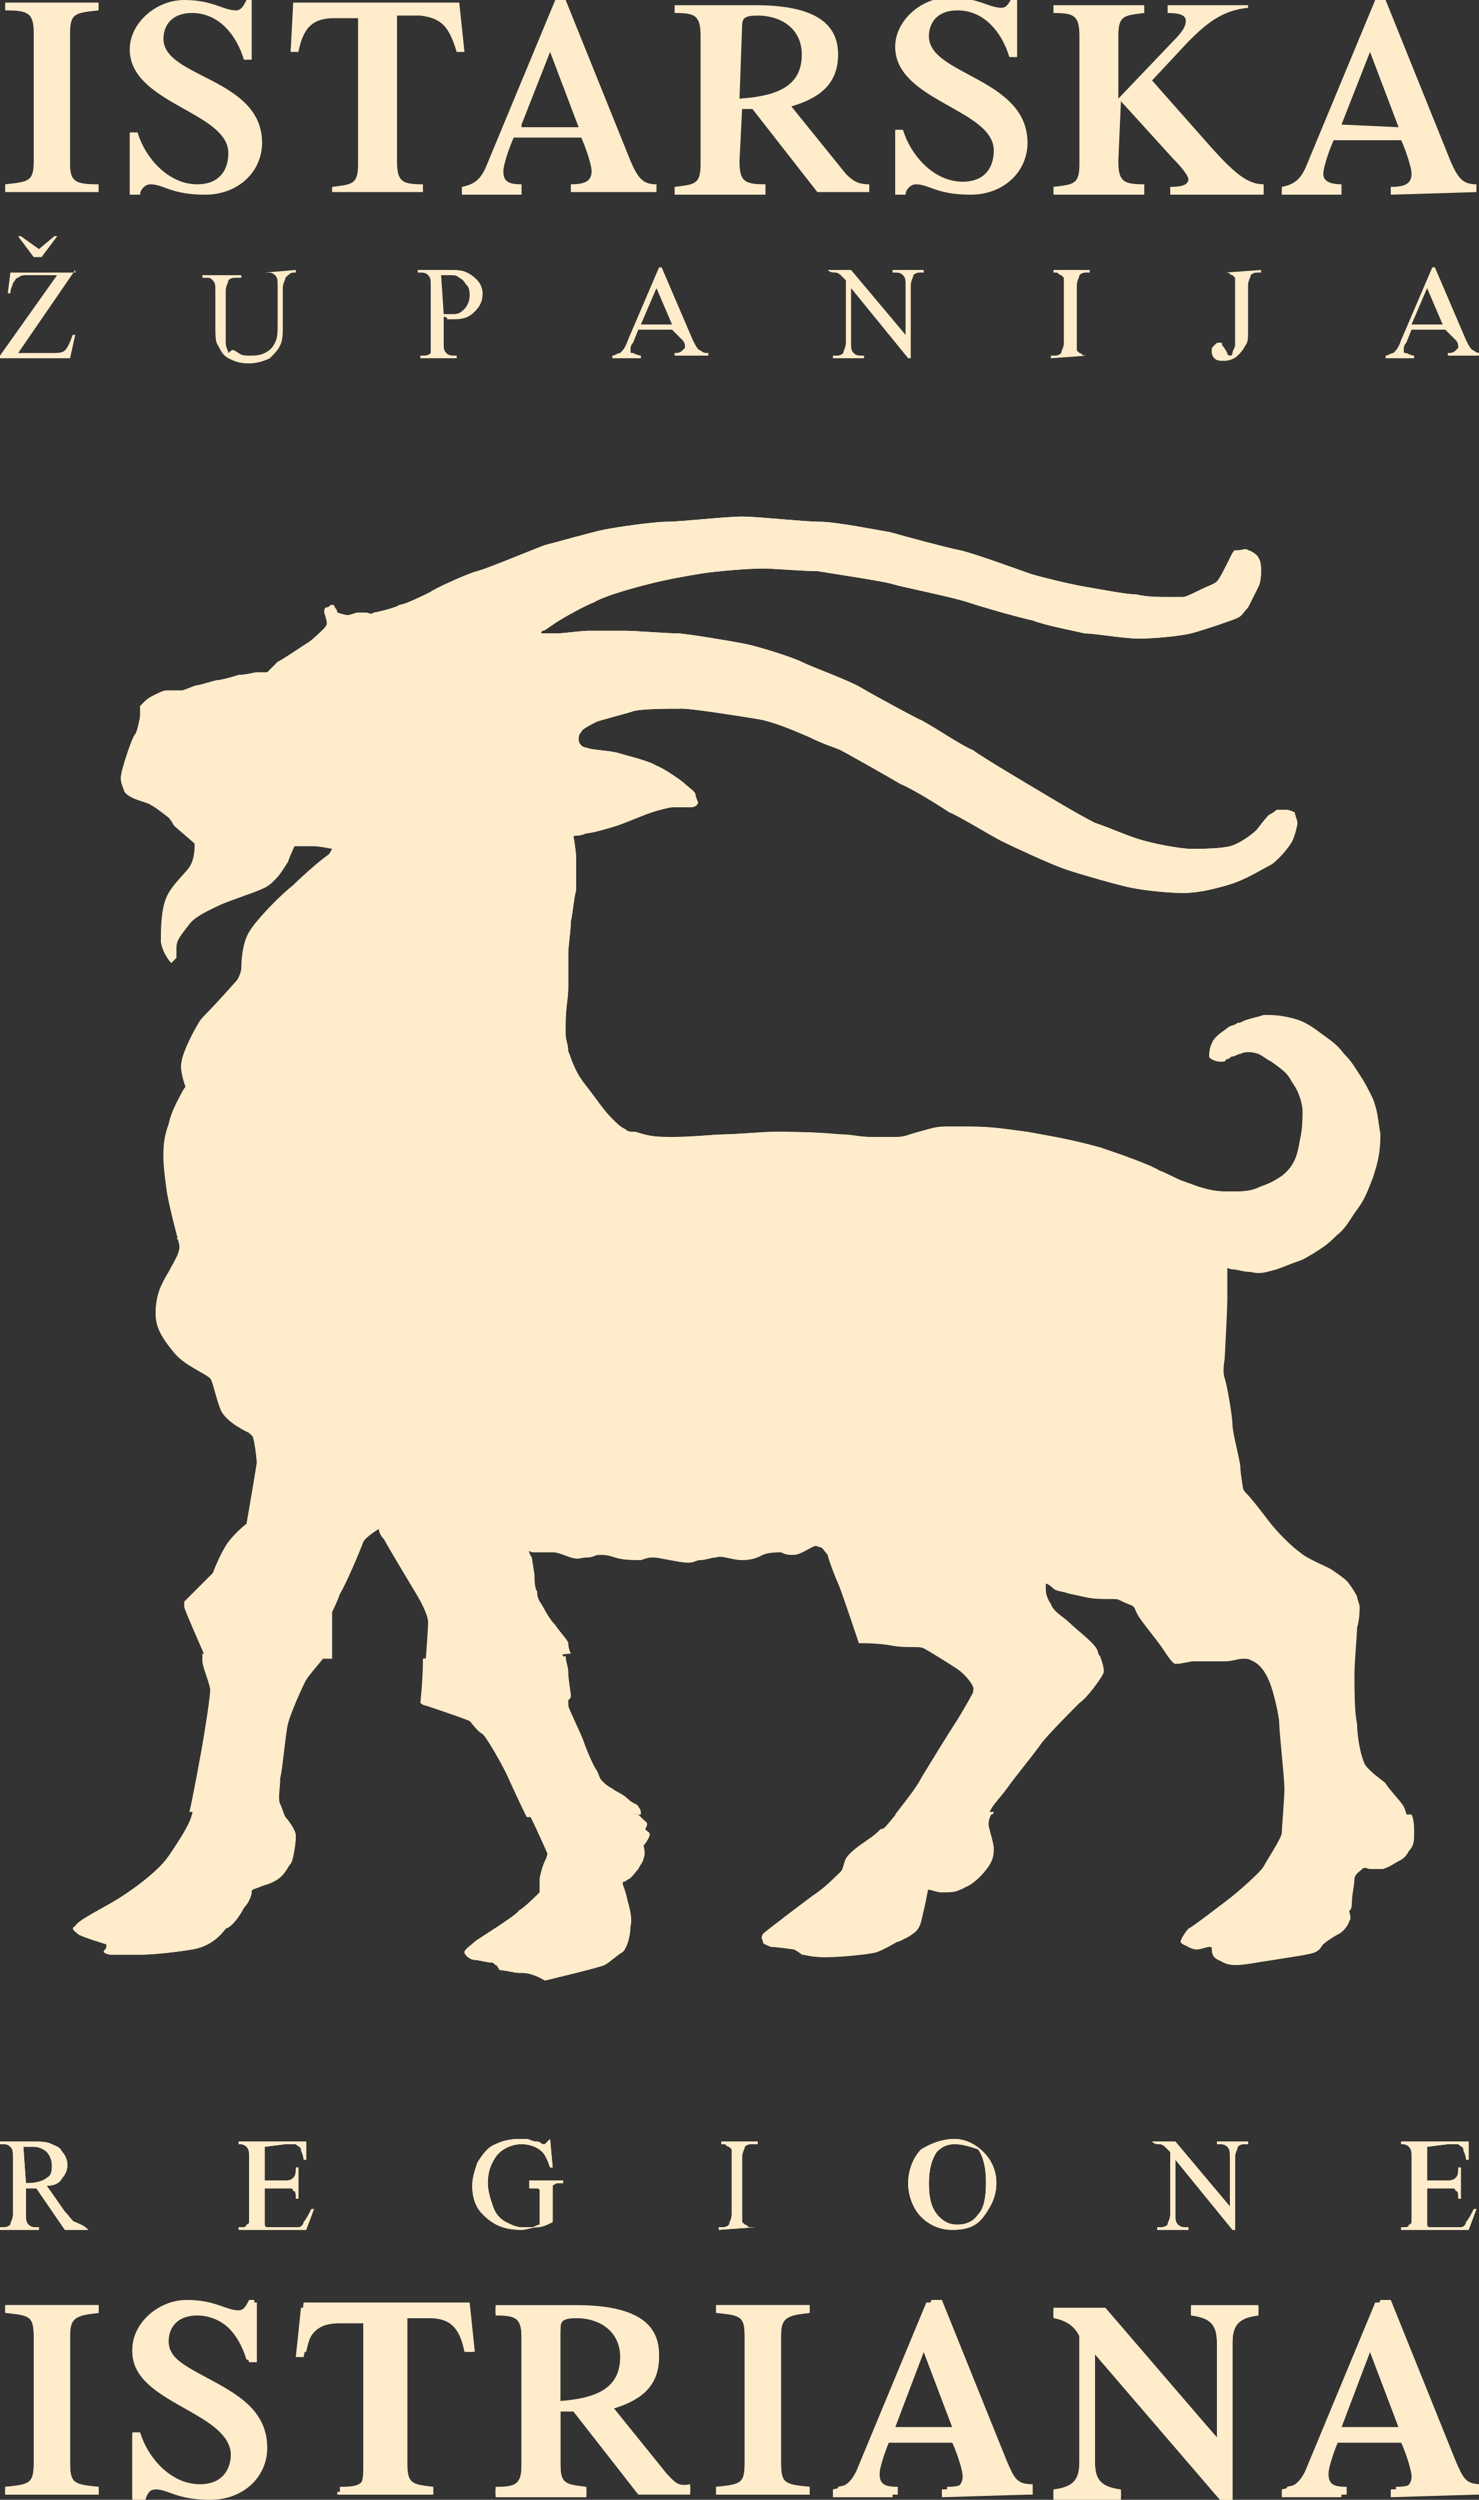 <?xml version="1.0" encoding="utf-8"?>
<!-- Generator: Adobe Illustrator 22.1.0, SVG Export Plug-In . SVG Version: 6.00 Build 0)  -->
<svg version="1.1" id="Layer_1" xmlns="http://www.w3.org/2000/svg" xmlns:xlink="http://www.w3.org/1999/xlink" x="0px" y="0px"
	 viewBox="0 0 57 96.3" style="enable-background:new 0 0 57 96.3;" xml:space="preserve">
<rect x="0" y="0" width="57" height="96.3" fill="#333333" stroke="none"/>
<style type="text/css">
	.st0{fill:#FFECCA;}
</style>
<g>
	<g>
		<path class="st0" d="M51.7,93.5h2.2l-1.1-2.9L51.7,93.5z M56.9,96.1l-3.1,0v-0.3c0.5,0,0.8-0.1,0.8-0.5c0-0.3-0.4-1.1-0.4-1.3
			l-2.6,0c-0.1,0.2-0.4,1-0.4,1.3c0,0.4,0.2,0.5,0.7,0.5v0.3h-2.3v-0.3c0.5-0.1,0.7-0.2,0.9-0.7l2.7-6.5h0.4l2.5,6.2
			c0.3,0.7,0.4,0.9,1,0.9V96.1z M46.9,93.9l0-3.6c0-0.7-0.2-1-1-1.1v-0.3l2.6,0v0.3c-0.8,0.1-1,0.4-1,1.1l0,6.1h-0.4l-4.9-5.7l0,4.2
			c0,0.7,0.2,1,1,1.1l0,0.3h-2.6v-0.3c0.8-0.1,1-0.4,1-1.1l0-4.9c-0.2-0.4-0.5-0.6-1-0.7v-0.3h2L46.9,93.9z M34.5,93.5h2.2l-1.1-2.9
			L34.5,93.5z M39.6,96.1l-3.1,0v-0.3c0.5,0,0.8-0.1,0.8-0.5c0-0.3-0.4-1.1-0.4-1.3l-2.6,0c-0.1,0.2-0.4,1-0.4,1.3
			c0,0.4,0.2,0.5,0.7,0.5v0.3h-2.3v-0.3c0.5-0.1,0.7-0.2,0.9-0.7l2.7-6.5h0.4l2.5,6.2c0.3,0.7,0.4,0.9,1,0.9V96.1z M30.1,90l0,4.9
			c0,0.8,0.2,0.8,1.1,0.9l0,0.3l-3.6,0v-0.3c0.9,0,1.1-0.1,1.1-0.9l0-4.9c0-0.8-0.2-0.8-1.1-0.9v-0.3l3.6,0l0,0.3
			C30.3,89.2,30.1,89.3,30.1,90z M21.6,89.7l0,2.8c1.4,0,2.4-0.5,2.4-1.7c0-1.1-0.9-1.5-1.7-1.5C21.7,89.3,21.6,89.4,21.6,89.7z
			 M21.6,92.9l0,2c0,0.8,0.2,0.8,1,0.9v0.3l-3.5,0l0-0.3c0.8,0,1-0.1,1-0.9l0-4.9c0-0.8-0.2-0.8-1-0.9v-0.3l3.1,0
			c2.3,0,3.2,0.7,3.2,1.9c0,1.2-0.7,1.7-1.8,2l2.1,2.6c0.3,0.3,0.4,0.5,0.9,0.4l0,0.3h-2l-2.5-3.2H21.6z M13.1,96.1v-0.3
			c0.8,0,1-0.1,1-0.9l0-5.6h-0.9c-0.8,0-1.2,0.3-1.4,1.3h-0.3l0.2-1.9l6.4,0l0.2,1.9h-0.3c-0.2-1-0.6-1.3-1.4-1.3h-0.9l0,5.6
			c0,0.8,0.2,0.8,1,0.9v0.3H13.1z M5.1,96.2l0-2.4h0.3c0.3,1,1.2,2,2.3,2c0.9,0,1.2-0.6,1.2-1.2c0-1.7-3.8-2-3.8-4
			c0-1,1-1.9,2.1-1.9c1.1,0,1.5,0.4,2,0.4c0.2,0,0.3-0.2,0.4-0.4h0.3l0,2.3H9.6c-0.3-1-1-1.8-2-1.8c-0.8,0-1.1,0.5-1.1,1
			c0,1.5,3.8,1.5,3.8,4.1c0,1.1-0.9,2-2.2,2c-1.3,0-1.6-0.4-2.1-0.4c-0.2,0-0.3,0.1-0.4,0.4H5.1z M2.7,90l0,4.9
			c0,0.8,0.2,0.8,1.1,0.9v0.3l-3.6,0v-0.3c0.9,0,1.1-0.1,1.1-0.9l0-4.9c0-0.8-0.2-0.8-1.1-0.9v-0.3l3.6,0v0.3
			C2.9,89.2,2.7,89.3,2.7,90z"/>
		<path class="st0" d="M2.7,90c0-0.8,0.2-0.8,1.1-0.9v-0.3l-3.6,0v0.3c0.9,0,1.1,0.1,1.1,0.9l0,4.9c0,0.8-0.2,0.8-1.1,0.9v0.3l3.6,0
			v-0.3c-0.9,0-1.1-0.1-1.1-0.9L2.7,90z"/>
		<path class="st0" d="M5.1,96.2h0.4c0-0.2,0.2-0.4,0.4-0.4c0.5,0,0.8,0.4,2.1,0.4c1.3,0,2.2-0.9,2.2-2c0-2.5-3.8-2.6-3.8-4.1
			c0-0.5,0.3-1,1.1-1c1,0,1.7,0.8,2,1.8h0.3l0-2.3H9.6c-0.1,0.2-0.2,0.4-0.4,0.4c-0.5,0-0.9-0.4-2-0.4c-1.1,0-2.1,0.9-2.1,1.9
			c0,2.1,3.8,2.4,3.8,4c0,0.6-0.3,1.2-1.2,1.2c-1.1,0-2-1-2.3-2H5.1L5.1,96.2z"/>
		<path class="st0" d="M13.1,96.1h3.5v-0.3c-0.8,0-1-0.1-1-0.9l0-5.6h0.9c0.8,0,1.2,0.3,1.4,1.3h0.3L18,88.9l-6.4,0l-0.2,1.9h0.3
			c0.2-1,0.6-1.3,1.4-1.3h0.9l0,5.6c0,0.8-0.2,0.8-1,0.9V96.1z"/>
		<path class="st0" d="M21.6,89.7c0-0.3,0.1-0.4,0.6-0.4c0.9,0,1.7,0.5,1.7,1.5c0,1.2-0.9,1.6-2.4,1.7L21.6,89.7z M21.6,92.9h0.5
			l2.5,3.2h2l0-0.3c-0.4,0-0.6-0.1-0.9-0.4l-2.1-2.6c1-0.3,1.8-0.8,1.8-2c0-1.2-0.9-1.9-3.2-1.9l-3.1,0v0.3c0.8,0,1,0.1,1,0.9l0,4.9
			c0,0.8-0.2,0.8-1,0.9l0,0.3l3.5,0v-0.3c-0.8,0-1-0.1-1-0.9L21.6,92.9z"/>
		<path class="st0" d="M30.1,90c0-0.8,0.2-0.8,1.1-0.9l0-0.3l-3.6,0v0.3c0.9,0,1.1,0.1,1.1,0.9l0,4.9c0,0.8-0.2,0.8-1.1,0.9v0.3
			l3.6,0l0-0.3c-0.9,0-1.1-0.1-1.1-0.9L30.1,90z"/>
		<path class="st0" d="M34.5,93.5l1.1-2.9l1.1,2.9H34.5z M39.6,96.1v-0.3c-0.5,0-0.7-0.2-1-0.9l-2.5-6.2h-0.4l-2.7,6.5
			c-0.2,0.4-0.4,0.6-0.9,0.7v0.3h2.3v-0.3c-0.5,0-0.7-0.1-0.7-0.5c0-0.3,0.3-1.1,0.4-1.3l2.6,0c0.1,0.2,0.4,1,0.4,1.3
			c0,0.4-0.3,0.5-0.8,0.5v0.3L39.6,96.1z"/>
		<path class="st0" d="M46.9,93.9l-4.3-5h-2v0.3c0.4,0.1,0.7,0.3,1,0.7l0,4.9c0,0.7-0.2,1-1,1.1v0.3h2.6l0-0.3c-0.8-0.1-1-0.4-1-1.1
			l0-4.2l4.9,5.7h0.4l0-6.1c0-0.7,0.2-1,1-1.1v-0.3l-2.6,0v0.3c0.8,0.1,1,0.4,1,1.1L46.9,93.9z"/>
		<path class="st0" d="M51.7,93.5l1.1-2.9l1.1,2.9H51.7z M56.9,96.1v-0.3c-0.5,0-0.7-0.2-1-0.9l-2.5-6.2H53l-2.7,6.5
			c-0.2,0.4-0.4,0.6-0.9,0.7v0.3h2.3v-0.3c-0.5,0-0.7-0.1-0.7-0.5c0-0.3,0.3-1.1,0.4-1.3l2.6,0c0.1,0.2,0.4,1,0.4,1.3
			c0,0.4-0.3,0.5-0.8,0.5v0.3L56.9,96.1z"/>
		<path class="st0" d="M55,82.7l0,1.3l0.7,0c0.2,0,0.3,0,0.4-0.1c0.1-0.1,0.1-0.2,0.1-0.4h0.1v1.2h-0.1c0-0.2,0-0.3-0.1-0.3
			c0-0.1-0.1-0.1-0.1-0.1c-0.1,0-0.2,0-0.3,0H55l0,1.1c0,0.1,0,0.2,0,0.3c0,0,0,0.1,0.1,0.1c0,0,0.1,0,0.2,0h0.6c0.2,0,0.3,0,0.4,0
			c0.1,0,0.2-0.1,0.2-0.2c0.1-0.1,0.2-0.3,0.3-0.5h0.1l-0.3,0.8H54v-0.1h0.1c0.1,0,0.2,0,0.2-0.1c0.1,0,0.1-0.1,0.1-0.1
			c0-0.1,0-0.2,0-0.3l0-2.2c0-0.2,0-0.3-0.1-0.4c-0.1-0.1-0.2-0.1-0.3-0.1H54v-0.1h2.6l0,0.7h-0.1c0-0.2-0.1-0.3-0.1-0.4
			c0-0.1-0.1-0.1-0.2-0.2c-0.1,0-0.2,0-0.4,0L55,82.7z M44.4,82.5h0.9l2.1,2.5l0-1.9c0-0.2,0-0.3-0.1-0.4c-0.1-0.1-0.2-0.1-0.3-0.1
			h-0.1v-0.1h1.2v0.1h-0.1c-0.1,0-0.2,0-0.3,0.1c0,0.1-0.1,0.2-0.1,0.4l0,2.8h-0.1l-2.2-2.7l0,2.1c0,0.2,0,0.3,0.1,0.4
			c0.1,0.1,0.2,0.1,0.3,0.1h0.1v0.1h-1.2v-0.1h0.1c0.1,0,0.2,0,0.3-0.1c0-0.1,0.1-0.2,0.1-0.4l0-2.4c-0.1-0.1-0.2-0.2-0.2-0.2
			c0,0-0.1-0.1-0.2-0.1C44.6,82.6,44.5,82.6,44.4,82.5L44.4,82.5z M36.8,82.6c-0.3,0-0.5,0.1-0.7,0.3c-0.2,0.3-0.3,0.7-0.3,1.2
			c0,0.6,0.1,1,0.4,1.3c0.2,0.2,0.4,0.3,0.7,0.3c0.3,0,0.6-0.1,0.8-0.4c0.2-0.2,0.3-0.6,0.3-1.2c0-0.6-0.1-1-0.3-1.3
			C37.4,82.7,37.1,82.6,36.8,82.6z M36.8,82.4c0.4,0,0.8,0.2,1.1,0.5c0.3,0.3,0.5,0.7,0.5,1.2c0,0.5-0.2,0.9-0.5,1.3
			s-0.7,0.5-1.2,0.5c-0.5,0-0.9-0.2-1.2-0.5c-0.3-0.3-0.5-0.8-0.5-1.3c0-0.5,0.2-1,0.5-1.3C36,82.5,36.4,82.4,36.8,82.4z M29.1,85.8
			L29.1,85.8l-1.4,0.1v-0.1l0.1,0c0.1,0,0.2,0,0.3-0.1c0-0.1,0.1-0.2,0.1-0.4l0-2.2c0-0.2,0-0.3,0-0.3c0,0-0.1-0.1-0.1-0.1
			c-0.1,0-0.1-0.1-0.2-0.1h-0.1v-0.1h1.4v0.1H29c-0.1,0-0.2,0-0.3,0.1c0,0.1-0.1,0.2-0.1,0.4l0,2.2c0,0.2,0,0.3,0,0.3
			c0,0,0.1,0.1,0.1,0.1c0.1,0,0.1,0.1,0.2,0.1H29.1z M21.2,82.4l0.1,1.1h-0.1c-0.1-0.3-0.2-0.5-0.3-0.6c-0.2-0.2-0.5-0.3-0.8-0.3
			c-0.4,0-0.8,0.2-1,0.5c-0.2,0.3-0.3,0.6-0.3,1c0,0.3,0.1,0.6,0.2,0.9c0.1,0.3,0.3,0.5,0.5,0.6c0.2,0.1,0.4,0.2,0.6,0.2
			c0.1,0,0.2,0,0.4,0c0.1,0,0.2-0.1,0.3-0.1l0-1c0-0.2,0-0.3,0-0.3c0-0.1-0.1-0.1-0.1-0.1c-0.1,0-0.1,0-0.3,0V84h1.3v0.1h-0.1
			c-0.1,0-0.2,0-0.3,0.1c0,0.1,0,0.2,0,0.4l0,1c-0.2,0.1-0.4,0.2-0.6,0.2c-0.2,0-0.4,0.1-0.6,0.1c-0.7,0-1.1-0.2-1.5-0.6
			c-0.3-0.3-0.4-0.7-0.4-1.1c0-0.3,0.1-0.6,0.2-0.9c0.2-0.3,0.4-0.6,0.7-0.7c0.2-0.1,0.5-0.2,0.9-0.2c0.1,0,0.2,0,0.3,0
			c0.1,0,0.2,0.1,0.4,0.1c0.1,0,0.2,0.1,0.2,0.1c0,0,0.1,0,0.1,0C21.1,82.5,21.1,82.5,21.2,82.4L21.2,82.4z M10.2,82.7l0,1.3h0.7
			c0.2,0,0.3,0,0.4-0.1c0.1-0.1,0.1-0.2,0.1-0.4h0.1l0,1.2h-0.1c0-0.2,0-0.3-0.1-0.3c0-0.1-0.1-0.1-0.1-0.1c-0.1,0-0.2,0-0.3,0h-0.7
			l0,1.1c0,0.1,0,0.2,0,0.3c0,0,0,0.1,0.1,0.1c0,0,0.1,0,0.2,0h0.6c0.2,0,0.3,0,0.4,0c0.1,0,0.2-0.1,0.2-0.2
			c0.1-0.1,0.2-0.3,0.3-0.5h0.1l-0.3,0.8H9.2v-0.1h0.1c0.1,0,0.2,0,0.2-0.1c0.1,0,0.1-0.1,0.1-0.1c0-0.1,0-0.2,0-0.3l0-2.2
			c0-0.2,0-0.3-0.1-0.4c-0.1-0.1-0.2-0.1-0.3-0.1H9.2v-0.1h2.6l0,0.7h-0.1c0-0.2-0.1-0.3-0.1-0.4c0-0.1-0.1-0.1-0.2-0.2
			c-0.1,0-0.2,0-0.4,0L10.2,82.7z M3.4,85.9H2.5l-1.1-1.6c-0.1,0-0.2,0-0.2,0H1.1l-0.1,0l0,1c0,0.2,0,0.3,0.1,0.4
			c0.1,0.1,0.2,0.1,0.3,0.1h0.1v0.1H0v-0.1h0.1c0.1,0,0.2,0,0.3-0.1c0-0.1,0.1-0.2,0.1-0.4l0-2.2c0-0.2,0-0.3-0.1-0.4
			c-0.1-0.1-0.2-0.1-0.3-0.1H0v-0.1h1.2c0.4,0,0.6,0,0.8,0.1c0.2,0.1,0.3,0.1,0.4,0.3c0.1,0.1,0.2,0.3,0.2,0.5
			c0,0.2-0.1,0.4-0.2,0.5c-0.1,0.2-0.3,0.3-0.6,0.3l0.7,1c0.2,0.2,0.3,0.4,0.4,0.4C3.1,85.7,3.2,85.7,3.4,85.9L3.4,85.9z M1,84.1
			L1,84.1l0.1,0c0.3,0,0.6-0.1,0.7-0.2c0.2-0.1,0.2-0.3,0.2-0.5c0-0.2-0.1-0.4-0.2-0.5c-0.1-0.1-0.3-0.2-0.5-0.2c-0.1,0-0.2,0-0.4,0
			L1,84.1z"/>
		<path class="st0" d="M1,84.1C1,84.1,1.1,84.1,1,84.1c0.1,0,0.1,0,0.1,0c0.3,0,0.6-0.1,0.7-0.2c0.2-0.1,0.2-0.3,0.2-0.5
			c0-0.2-0.1-0.4-0.2-0.5c-0.1-0.1-0.3-0.2-0.5-0.2c-0.1,0-0.2,0-0.4,0L1,84.1z M3.4,85.9H2.5l-1.1-1.6c-0.1,0-0.2,0-0.2,0
			c0,0,0,0-0.1,0c0,0-0.1,0-0.1,0l0,1c0,0.2,0,0.3,0.1,0.4c0.1,0.1,0.2,0.1,0.3,0.1h0.1v0.1H0v-0.1h0.1c0.1,0,0.2,0,0.3-0.1
			c0-0.1,0.1-0.2,0.1-0.4l0-2.2c0-0.2,0-0.3-0.1-0.4c-0.1-0.1-0.2-0.1-0.3-0.1H0v-0.1h1.2c0.4,0,0.6,0,0.8,0.1
			c0.2,0.1,0.3,0.1,0.4,0.3c0.1,0.1,0.2,0.3,0.2,0.5c0,0.2-0.1,0.4-0.2,0.5c-0.1,0.2-0.3,0.3-0.6,0.3l0.7,1c0.2,0.2,0.3,0.4,0.4,0.4
			C3.1,85.7,3.2,85.7,3.4,85.9L3.4,85.9z"/>
		<path class="st0" d="M10.2,82.7l0,1.3h0.7c0.2,0,0.3,0,0.4-0.1c0.1-0.1,0.1-0.2,0.1-0.4h0.1l0,1.2h-0.1c0-0.2,0-0.3-0.1-0.3
			c0-0.1-0.1-0.1-0.1-0.1c-0.1,0-0.2,0-0.3,0h-0.7l0,1.1c0,0.1,0,0.2,0,0.3c0,0,0,0.1,0.1,0.1c0,0,0.1,0,0.2,0h0.6
			c0.2,0,0.3,0,0.4,0c0.1,0,0.2-0.1,0.2-0.2c0.1-0.1,0.2-0.3,0.3-0.5h0.1l-0.3,0.8H9.2v-0.1h0.1c0.1,0,0.2,0,0.2-0.1
			c0.1,0,0.1-0.1,0.1-0.1c0-0.1,0-0.2,0-0.3l0-2.2c0-0.2,0-0.3-0.1-0.4c-0.1-0.1-0.2-0.1-0.3-0.1H9.2v-0.1h2.6l0,0.7h-0.1
			c0-0.2-0.1-0.3-0.1-0.4c0-0.1-0.1-0.1-0.2-0.2c-0.1,0-0.2,0-0.4,0L10.2,82.7z"/>
		<path class="st0" d="M21.2,82.4l0.1,1.1h-0.1c-0.1-0.3-0.2-0.5-0.3-0.6c-0.2-0.2-0.5-0.3-0.8-0.3c-0.4,0-0.8,0.2-1,0.5
			c-0.2,0.3-0.3,0.6-0.3,1c0,0.3,0.1,0.6,0.2,0.9c0.1,0.3,0.3,0.5,0.5,0.6c0.2,0.1,0.4,0.2,0.6,0.2c0.1,0,0.2,0,0.4,0
			c0.1,0,0.2-0.1,0.3-0.1l0-1c0-0.2,0-0.3,0-0.3c0-0.1-0.1-0.1-0.1-0.1c-0.1,0-0.1,0-0.3,0V84h1.3v0.1h-0.1c-0.1,0-0.2,0-0.3,0.1
			c0,0.1,0,0.2,0,0.4l0,1c-0.2,0.1-0.4,0.2-0.6,0.2c-0.2,0-0.4,0.1-0.6,0.1c-0.7,0-1.1-0.2-1.5-0.6c-0.3-0.3-0.4-0.7-0.4-1.1
			c0-0.3,0.1-0.6,0.2-0.9c0.2-0.3,0.4-0.6,0.7-0.7c0.2-0.1,0.5-0.2,0.9-0.2c0.1,0,0.2,0,0.3,0c0.1,0,0.2,0.1,0.4,0.1
			c0.1,0,0.2,0.1,0.2,0.1c0,0,0.1,0,0.1,0C21.1,82.5,21.1,82.5,21.2,82.4L21.2,82.4z"/>
		<path class="st0" d="M29.1,85.8L29.1,85.8l-1.4,0.1v-0.1l0.1,0c0.1,0,0.2,0,0.3-0.1c0-0.1,0.1-0.2,0.1-0.4l0-2.2
			c0-0.2,0-0.3,0-0.3c0,0-0.1-0.1-0.1-0.1c-0.1,0-0.1-0.1-0.2-0.1h-0.1v-0.1h1.4v0.1H29c-0.1,0-0.2,0-0.3,0.1c0,0.1-0.1,0.2-0.1,0.4
			l0,2.2c0,0.2,0,0.3,0,0.3c0,0,0.1,0.1,0.1,0.1c0.1,0,0.1,0.1,0.2,0.1H29.1z"/>
		<path class="st0" d="M36.8,82.6c-0.3,0-0.5,0.1-0.7,0.3c-0.2,0.3-0.3,0.7-0.3,1.2c0,0.6,0.1,1,0.4,1.3c0.2,0.2,0.4,0.3,0.7,0.3
			c0.3,0,0.6-0.1,0.8-0.4c0.2-0.2,0.3-0.6,0.3-1.2c0-0.6-0.1-1-0.3-1.3C37.4,82.7,37.1,82.6,36.8,82.6z M36.8,82.4
			c0.4,0,0.8,0.2,1.1,0.5c0.3,0.3,0.5,0.7,0.5,1.2c0,0.5-0.2,0.9-0.5,1.3s-0.7,0.5-1.2,0.5c-0.5,0-0.9-0.2-1.2-0.5
			c-0.3-0.3-0.5-0.8-0.5-1.3c0-0.5,0.2-1,0.5-1.3C36,82.5,36.4,82.4,36.8,82.4z"/>
		<path class="st0" d="M44.4,82.5h0.9l2.1,2.5l0-1.9c0-0.2,0-0.3-0.1-0.4c-0.1-0.1-0.2-0.1-0.3-0.1h-0.1v-0.1h1.2v0.1h-0.1
			c-0.1,0-0.2,0-0.3,0.1c0,0.1-0.1,0.2-0.1,0.4l0,2.8h-0.1l-2.2-2.7l0,2.1c0,0.2,0,0.3,0.1,0.4c0.1,0.1,0.2,0.1,0.3,0.1h0.1v0.1
			h-1.2v-0.1h0.1c0.1,0,0.2,0,0.3-0.1c0-0.1,0.1-0.2,0.1-0.4l0-2.4c-0.1-0.1-0.2-0.2-0.2-0.2c0,0-0.1-0.1-0.2-0.1
			C44.6,82.6,44.5,82.6,44.4,82.5L44.4,82.5z"/>
		<path class="st0" d="M55,82.7l0,1.3l0.7,0c0.2,0,0.3,0,0.4-0.1c0.1-0.1,0.1-0.2,0.1-0.4h0.1v1.2h-0.1c0-0.2,0-0.3-0.1-0.3
			c0-0.1-0.1-0.1-0.1-0.1c-0.1,0-0.2,0-0.3,0H55l0,1.1c0,0.1,0,0.2,0,0.3c0,0,0,0.1,0.1,0.1c0,0,0.1,0,0.2,0h0.6c0.2,0,0.3,0,0.4,0
			c0.1,0,0.2-0.1,0.2-0.2c0.1-0.1,0.2-0.3,0.3-0.5h0.1l-0.3,0.8H54v-0.1h0.1c0.1,0,0.2,0,0.2-0.1c0.1,0,0.1-0.1,0.1-0.1
			c0-0.1,0-0.2,0-0.3l0-2.2c0-0.2,0-0.3-0.1-0.4c-0.1-0.1-0.2-0.1-0.3-0.1H54v-0.1h2.6l0,0.7h-0.1c0-0.2-0.1-0.3-0.1-0.4
			c0-0.1-0.1-0.1-0.2-0.2c-0.1,0-0.2,0-0.4,0L55,82.7z"/>
		<path class="st0" d="M5.6,27c0,0,0.1-0.1,0.3-0.2c0.2-0.1,0.4-0.2,0.5-0.2c0.1,0,0.3,0,0.4,0c0.1,0,0.2,0,0.2,0
			c0.1,0,0.5-0.2,0.6-0.2c0.1,0,0.7-0.2,0.8-0.2c0.1,0,0.5-0.1,0.8-0.2c0.3,0,0.6-0.1,0.7-0.1c0.1,0,0.1,0,0.2,0c0.1,0,0.2,0,0.2,0
			c0.1-0.1,0.2-0.2,0.4-0.4c0.2-0.1,0.8-0.5,1.1-0.7c0.2-0.1,0.6-0.5,0.7-0.6c0.1-0.1,0.1-0.2,0.1-0.2c0-0.1-0.1-0.4-0.1-0.4
			c0-0.1,0-0.2,0.1-0.2c0.1,0,0.1-0.1,0.2-0.1c0,0,0.1,0,0.1,0.1c0,0,0.1,0.1,0.1,0.2c0,0,0.3,0.1,0.4,0.1c0.1,0,0.3-0.1,0.4-0.1
			c0.1,0,0.2,0,0.3,0c0.1,0,0.2,0.1,0.3,0c0.1,0,0.9-0.2,1-0.3c0.2,0,1-0.4,1.2-0.5c0.1-0.1,1.4-0.7,1.8-0.8c0.4-0.1,2.3-0.9,2.6-1
			c0.4-0.1,1.8-0.5,2.3-0.6c0.5-0.1,1.9-0.3,2.4-0.3c0.5,0,2.3-0.2,2.9-0.2c0.6,0,2.4,0.2,3,0.2c0.6,0,2.1,0.3,2.7,0.4
			c0.7,0.2,2.2,0.6,2.7,0.7c0.5,0.1,2.4,0.8,2.7,0.9c0.3,0.1,1.5,0.4,2.1,0.5c0.6,0.1,1.6,0.3,2,0.3c0.4,0.1,0.9,0.1,1.3,0.1
			c0.4,0,0.4,0,0.5,0c0.1,0,0.5-0.2,0.7-0.3c0.2-0.1,0.5-0.2,0.6-0.3c0.1-0.1,0.3-0.5,0.4-0.7c0.1-0.2,0.2-0.4,0.2-0.4
			c0.1-0.1,0-0.1,0.2-0.1c0.2,0,0.3-0.1,0.4,0c0.1,0,0.4,0.2,0.4,0.3c0.1,0.1,0.1,0.4,0.1,0.5s0,0.4-0.1,0.6
			c-0.1,0.2-0.3,0.6-0.4,0.8c-0.2,0.2-0.2,0.3-0.4,0.4c-0.2,0.1-1.4,0.5-1.8,0.6c-0.4,0.1-1.4,0.2-2,0.2c-0.6,0-1.7-0.2-2.1-0.2
			c-0.4-0.1-1.5-0.3-2-0.5c-0.5-0.1-1.9-0.5-2.5-0.7c-0.6-0.2-2.6-0.6-2.9-0.7c-0.3-0.1-2.3-0.4-2.9-0.5c-0.6,0-1.7-0.1-2.1-0.1
			c-0.5,0-1.8,0.1-2.4,0.2c-0.6,0.1-1.2,0.2-2,0.4c-0.8,0.2-1.8,0.5-2.1,0.7c-0.3,0.1-1.2,0.6-1.5,0.8c-0.3,0.2-0.4,0.3-0.5,0.3
			c0,0-0.1,0.1,0,0.1c0.1,0,0.4,0,0.6,0c0.2,0,0.9-0.1,1.2-0.1c0.3,0,1,0,1.4,0c0.4,0,1.6,0.1,2,0.1c0.3,0,2.1,0.3,2.6,0.4
			c0.5,0.1,1.8,0.5,2.2,0.7c0.4,0.2,1.8,0.7,2.3,1c0.5,0.3,2,1.1,2.2,1.2c0.3,0.1,1.6,1,2.1,1.2c0.4,0.3,2.1,1.3,2.6,1.6
			c0.5,0.3,1.5,0.9,2.1,1.2c0.6,0.2,1,0.4,1.6,0.6c0.6,0.2,1.7,0.4,2.1,0.4c0.4,0,1.1,0,1.5-0.1c0.4-0.1,0.9-0.5,1-0.6
			c0.1-0.1,0.3-0.4,0.5-0.6c0.2-0.1,0.3-0.2,0.3-0.2c0.1,0,0.2,0,0.4,0c0.1,0,0.3,0.1,0.3,0.1c0,0.1,0.1,0.3,0.1,0.4
			c0,0.1-0.1,0.5-0.2,0.7c-0.1,0.2-0.5,0.7-0.8,0.9c-0.4,0.2-1,0.6-1.7,0.8c-0.7,0.2-1.2,0.3-1.7,0.3c-0.6,0-1.5-0.1-2-0.2
			c-0.5-0.1-1.9-0.5-2.5-0.7c-0.6-0.2-2.1-0.9-2.5-1.1c-0.4-0.2-1.7-1-2-1.1c-0.3-0.2-1.4-0.9-1.9-1.1c-0.5-0.3-2.1-1.2-2.3-1.3
			c-0.2-0.1-0.6-0.2-1.2-0.5c-0.7-0.3-1.4-0.6-2-0.7c-0.6-0.1-2.5-0.4-2.9-0.4c-0.5,0-1.6,0-1.9,0.1c-0.3,0.1-1.1,0.3-1.4,0.4
			c-0.2,0.1-0.6,0.3-0.6,0.4c-0.1,0.1-0.1,0.2-0.1,0.3c0,0.1,0.1,0.3,0.3,0.3c0.2,0.1,0.8,0.1,1.2,0.2c0.3,0.1,1.2,0.3,1.5,0.5
			c0.3,0.1,1,0.6,1.1,0.7c0.1,0.1,0.4,0.3,0.4,0.4c0,0.1,0.1,0.3,0.1,0.3c0,0.1-0.1,0.2-0.3,0.2c-0.2,0-0.6,0-0.7,0
			c-0.1,0-0.5,0.1-0.8,0.2c-0.3,0.1-1,0.4-1.3,0.5c-0.3,0.1-1,0.3-1.2,0.3c-0.2,0.1-0.5,0.1-0.5,0.1s0.1,0.6,0.1,0.8
			c0,0.2,0,0.9,0,1.3c-0.1,0.4-0.1,0.7-0.2,1.2c0,0.3-0.1,1-0.1,1.2c0,0.2,0,0.8,0,1.3c0,0.5-0.1,0.8-0.1,1.4c0,0.1,0,0.2,0,0.4
			c0,0.3,0.1,0.4,0.1,0.7c0.1,0.2,0.1,0.3,0.2,0.5c0.2,0.5,0.4,0.7,0.7,1.1c0.3,0.4,0.5,0.7,0.8,1c0.2,0.2,0.3,0.3,0.5,0.4
			c0.1,0.1,0.2,0.1,0.4,0.1c0.6,0.2,0.9,0.2,1.5,0.2c0.8,0,1.6-0.1,2-0.1c0.4,0,1.5-0.1,1.9-0.1c0.4,0,1.5,0,2.5,0.1
			c0.5,0,0.7,0.1,1.2,0.1c0.4,0,0.6,0,1,0c0.4,0,0.5-0.1,0.9-0.2c0.4-0.1,0.6-0.2,1-0.2c0.3,0,0.5,0,0.9,0c0.9,0,1.4,0.1,2.2,0.2
			c1.1,0.2,1.7,0.3,2.8,0.6c0.9,0.3,2,0.7,2.3,0.9c0.3,0.1,0.6,0.3,0.9,0.4c0.3,0.1,0.5,0.2,0.9,0.3c0.4,0.1,0.6,0.1,1,0.1
			c0.5,0,0.8,0,1.2-0.2c0.3-0.1,0.5-0.2,0.8-0.4c0.5-0.4,0.6-0.8,0.7-1.4c0.1-0.4,0.1-0.9,0.1-1.1c0-0.2-0.1-0.7-0.4-1.1
			c-0.2-0.4-0.4-0.5-0.8-0.8c-0.2-0.1-0.3-0.2-0.5-0.3c-0.3-0.1-0.6-0.1-0.8,0c-0.1,0-0.2,0.1-0.3,0.1c-0.1,0-0.1,0.1-0.2,0.1
			c-0.1,0,0,0.1-0.2,0.1c-0.1,0-0.4-0.1-0.4-0.2c0-0.1,0-0.3,0.1-0.5c0.1-0.3,0.5-0.5,0.6-0.6c0.1-0.1,0.4-0.2,0.6-0.3
			c0.3-0.1,0.4-0.1,0.7-0.2c0.3,0,0.6,0,1,0.1c0.5,0.1,0.8,0.3,1.2,0.6c0.4,0.3,0.6,0.4,0.9,0.8c0.3,0.3,0.4,0.5,0.6,0.8
			c0.2,0.3,0.3,0.5,0.5,0.9c0.2,0.5,0.2,0.8,0.3,1.4c0,0.7-0.1,1.1-0.3,1.7c-0.2,0.5-0.3,0.8-0.6,1.2c-0.3,0.4-0.4,0.7-0.8,1
			c-0.3,0.3-0.5,0.4-0.8,0.6c-0.2,0.1-0.3,0.2-0.6,0.3c-0.3,0.1-0.5,0.2-0.8,0.3c-0.4,0.1-0.6,0.2-1,0.1c-0.3,0-0.5-0.1-0.7-0.1
			c-0.1,0-0.3-0.1-0.3-0.1s0,0.7,0,1.3c0,0.6-0.1,2.2-0.1,2.3c0,0.1-0.1,0.5,0,0.8c0.1,0.3,0.3,1.5,0.3,1.8c0,0.3,0.3,1.4,0.3,1.6
			c0,0.2,0.1,0.8,0.1,0.8c0,0.1,0.1,0.2,0.2,0.3c0.1,0.1,0.5,0.6,0.8,1c0.3,0.4,0.9,1,1.2,1.2c0.2,0.2,0.9,0.5,1.1,0.6
			c0.2,0.1,0.6,0.4,0.7,0.5c0.1,0.1,0.3,0.4,0.4,0.6c0,0.1,0.1,0.3,0.1,0.4c0,0.1,0,0.5-0.1,0.8c0,0.3-0.1,1.3-0.1,1.8
			c0,0.5,0,1.5,0.1,1.9c0,0.4,0.1,1,0.2,1.3c0.1,0.3,0.1,0.3,0.3,0.5c0.2,0.2,0.5,0.4,0.6,0.5c0.1,0.2,0.6,0.7,0.7,0.9
			c0.1,0.2,0.2,0.6,0.2,0.9c0,0.3,0,0.5-0.2,0.7c-0.1,0.2-0.2,0.3-0.4,0.4c-0.2,0.1-0.3,0.2-0.6,0.3c-0.3,0-0.4,0-0.5,0
			c-0.1,0-0.2-0.1-0.3,0c-0.1,0.1-0.3,0.2-0.3,0.4c0,0.2-0.1,0.6-0.1,0.9c0,0.3-0.1,0.3-0.1,0.3c0,0.1,0.1,0.3,0,0.4
			c0,0.1-0.2,0.4-0.4,0.5c-0.2,0.1-0.5,0.3-0.6,0.4c-0.1,0.1-0.1,0.2-0.3,0.3c-0.2,0.1-1,0.2-1.6,0.3c-0.7,0.1-1.1,0.2-1.5,0.2
			c-0.3,0-0.5-0.1-0.6-0.2c-0.1-0.1-0.1-0.3-0.1-0.3c0-0.1,0-0.1,0-0.1s-0.2-0.1-0.3-0.1c-0.1,0-0.3,0.1-0.5,0.1
			c-0.1,0-0.4-0.1-0.4-0.2c0-0.1,0.2-0.4,0.3-0.5c0.2-0.1,1.1-0.8,1.5-1.1c0.4-0.3,1.3-1.1,1.4-1.3c0.1-0.2,0.7-1.1,0.7-1.3
			c0-0.2,0.1-1.3,0.1-1.7c0-0.4-0.2-2.2-0.2-2.5c0-0.3-0.2-1.1-0.3-1.4c-0.1-0.3-0.3-0.8-0.7-1c-0.4-0.2-0.7-0.3-0.9-0.3
			c-0.2,0-0.7,0.1-1.1,0.2c-0.4,0.1-1,0.2-1,0.2c-0.1,0-0.3-0.3-0.5-0.6c-0.2-0.3-0.7-0.9-0.9-1.2c-0.2-0.3-0.1-0.4-0.4-0.5
			c-0.3-0.1-0.5-0.3-1-0.3c-0.5,0-0.8,0-1.2-0.1c-0.4-0.1-0.6-0.1-0.7-0.2C40.4,61,40.3,61,40.3,61s0,0,0,0.2c0,0.1,0,0.3,0.2,0.6
			c0.1,0.3,0.5,0.5,0.7,0.7c0.3,0.3,1,0.8,1.1,1.1c0.1,0.3,0.2,0.7,0.2,0.9c-0.1,0.2-0.6,0.9-0.9,1.1c-0.2,0.2-1.3,1.3-1.5,1.6
			c-0.2,0.3-1.1,1.4-1.3,1.7c-0.2,0.3-0.7,0.8-0.8,1.1c-0.1,0.2-0.1,0.3-0.1,0.4c0,0.1,0.2,0.7,0.2,0.9c0,0.2,0,0.4-0.2,0.7
			c-0.2,0.3-0.6,0.7-0.9,0.8c-0.2,0.1-0.4,0.1-0.7,0.1c-0.2,0-0.4-0.1-0.5-0.1c-0.1,0-0.2-0.1-0.2-0.1s-0.1,0.6-0.2,1
			c-0.1,0.4-0.1,0.6-0.3,0.8c-0.1,0.1-0.4,0.3-0.5,0.3c-0.1,0-0.5,0.3-0.8,0.4c-0.3,0.1-1.5,0.2-2,0.2c-0.5,0-0.8-0.1-0.9-0.1
			c-0.1-0.1-0.3-0.2-0.3-0.2s-0.7-0.1-0.9-0.1c-0.2-0.1-0.3-0.1-0.3-0.2c0-0.1-0.1-0.1,0-0.3c0.1-0.1,1.8-1.4,2.1-1.6
			c0.3-0.2,0.8-0.7,0.9-0.8c0.1-0.1,0.1-0.3,0.2-0.5c0.1-0.2,0.5-0.5,0.8-0.7c0.3-0.2,0.4-0.3,0.5-0.4c0.1-0.1,0.1,0,0.2-0.1
			c0.1-0.1,1-1.2,1.4-1.7c0.3-0.5,1.1-1.8,1.3-2.1c0.2-0.3,0.6-1,0.7-1.2c0-0.2,0.1-0.3,0-0.4c0-0.1-0.3-0.5-0.6-0.7
			c-0.3-0.2-1.1-0.7-1.3-0.8c-0.2-0.1-0.6,0-1.2-0.1c-0.5-0.1-1.1-0.1-1.2-0.1c0,0-0.1,0-0.1,0s-0.7-2.1-0.8-2.3
			c-0.1-0.2-0.4-1-0.4-1.1c-0.1-0.1-0.2-0.3-0.3-0.3c-0.1,0-0.1-0.1-0.3,0c-0.2,0.1-0.5,0.3-0.7,0.3c-0.2,0-0.3,0-0.5-0.1
			c-0.1,0-0.5,0-0.7,0.1c-0.2,0.1-0.4,0.2-0.8,0.2c-0.4,0-0.8-0.2-1-0.1c-0.2,0-0.4,0.1-0.6,0.1c-0.2,0-0.2,0.1-0.5,0.1
			c-0.3,0-1.1-0.2-1.3-0.2c-0.2,0-0.2,0-0.5,0.1c-0.3,0-0.7,0-1-0.1c-0.3-0.1-0.4-0.1-0.6-0.1c-0.2,0-0.2,0.1-0.5,0.1
			c-0.2,0-0.3,0.1-0.6,0c-0.3-0.1-0.5-0.2-0.7-0.2c-0.2,0-0.1,0-0.3,0c-0.2,0-0.3,0-0.5,0c-0.2-0.1-0.4-0.1-0.4-0.1s-0.1,0.1,0,0.2
			c0,0.1,0.1,0.5,0.2,0.6c0,0.1,0.1,0.6,0.1,0.7c0,0.1,0,0.5,0.1,0.6c0,0.1,0,0.2,0.1,0.4c0.1,0.1,0.3,0.6,0.6,0.9
			c0.2,0.3,0.5,0.6,0.5,0.7c0,0.1,0.1,0.6,0.1,1c0,0.3,0.1,0.8,0.1,0.9c0,0.1,0,0.1-0.1,0.2c0,0.1,0,0.1,0,0.2
			c0,0.1,0.5,1.1,0.6,1.4c0.1,0.3,0.4,1,0.5,1.1c0.1,0.2,0.1,0.3,0.2,0.4c0.1,0.1,0.2,0.2,0.4,0.3c0.1,0.1,0.4,0.2,0.6,0.4
			c0.2,0.2,0.4,0.2,0.4,0.3c0.1,0.1,0.2,0.3,0.2,0.3c0,0,0.1,0.1,0.2,0.2c0.1,0.1,0.2,0.1,0.1,0.3c-0.1,0.2-0.2,0.3-0.2,0.3
			s0.1,0.3,0,0.5c0,0.1-0.1,0.2-0.2,0.4c-0.1,0.1-0.3,0.4-0.4,0.4c-0.1,0.1-0.2,0.1-0.2,0.1s0,0.3,0.1,0.5c0.1,0.2,0.3,0.9,0.2,1.2
			c0,0.3-0.1,0.8-0.3,1c-0.2,0.1-0.5,0.4-0.7,0.5c-0.2,0.1-1.9,0.5-2.3,0.6C20.5,76,20.2,76,20,76c-0.2,0-0.5-0.1-0.7-0.1
			c-0.1,0-0.1-0.2-0.2-0.2c-0.1-0.1-0.1-0.1-0.2-0.1c-0.1,0-0.5-0.1-0.6-0.1c-0.2,0-0.4-0.2-0.4-0.3c0-0.1,0.3-0.3,0.4-0.4
			c0.1-0.1,1.6-1,1.7-1.2c0.2-0.1,0.7-0.6,0.8-0.7c0-0.1,0-0.3,0-0.5c0-0.1,0.1-0.5,0.2-0.7c0.1-0.2,0.1-0.3,0.1-0.3
			s-1.3-2.9-1.5-3.3c-0.2-0.4-0.7-1.3-0.9-1.5c-0.2-0.1-0.4-0.4-0.5-0.5c-0.2-0.1-1.7-0.6-1.7-0.6c-0.1,0-0.2-0.1-0.2-0.1
			s0.2-2.6,0.2-2.9c0-0.2-0.2-0.8-0.5-1.3c-0.3-0.5-1.2-2-1.3-2.2c-0.2-0.2-0.2-0.4-0.2-0.4s-0.5,0.3-0.6,0.5
			c-0.1,0.3-0.7,1.7-0.9,2c-0.1,0.3-0.3,0.7-0.3,0.7c0,0.1,0,1,0,1.3c0,0.3-0.1,0.5-0.1,0.5s-0.6,0.7-0.8,1.1
			c-0.2,0.4-0.6,1.3-0.7,1.7c-0.1,0.4-0.2,1.7-0.3,2.1c0,0.4-0.1,0.8,0,1c0.1,0.2,0.1,0.3,0.2,0.5c0.1,0.1,0.4,0.5,0.4,0.7
			c0,0.2-0.1,0.9-0.2,1c-0.1,0.1-0.2,0.4-0.5,0.6c-0.3,0.2-0.5,0.2-0.7,0.3c-0.3,0.1-0.3,0.1-0.3,0.2c0,0.1-0.1,0.4-0.3,0.6
			c-0.1,0.2-0.4,0.7-0.7,0.8C8.4,74.7,8,75,7.4,75.1c-0.6,0.1-1.5,0.2-2,0.2c-0.5,0-0.9,0-1.1,0c-0.2,0-0.3-0.1-0.3-0.1
			c0-0.1,0.1-0.1,0.1-0.2c0-0.1,0-0.1,0-0.1s-1-0.3-1.1-0.4c-0.1-0.1-0.3-0.2-0.1-0.3c0.1-0.2,0.7-0.5,1.4-0.9
			c0.7-0.4,1.8-1.2,2.2-1.8c0.5-0.6,0.8-1.2,0.9-1.6c0.1-0.4,0.5-2.5,0.6-3.2c0.1-0.6,0.2-1.3,0.2-1.5c0-0.2-0.3-0.9-0.3-1.1
			c0-0.2,0-0.3,0-0.3S7.1,62,7.1,61.9c0-0.1,0-0.1,0-0.1s0.9-0.9,1-1c0.1-0.1,0.1-0.1,0.1-0.1s0.3-0.8,0.6-1.2
			c0.3-0.4,0.7-0.7,0.7-0.7s0.4-2.3,0.4-2.4c0-0.1-0.1-1.1-0.2-1.1c0,0-0.1-0.1-0.1-0.1s-0.9-0.4-1.1-0.9c-0.2-0.5-0.3-1.1-0.4-1.2
			c-0.2-0.2-1-0.5-1.4-1C6.2,51.5,6,51.1,6,50.6c0-0.7,0.2-1.1,0.5-1.6c0.2-0.4,0.5-0.8,0.4-1.1c-0.1-0.4-0.4-1.4-0.5-2.4
			c-0.1-0.8-0.2-1.4,0.1-2.2c0.1-0.5,0.4-1,0.5-1.2c0.1-0.2,0.2-0.3,0.2-0.3S6.9,41.3,7,40.9c0.1-0.3,0.5-1.4,1-1.9
			c0.5-0.5,1.1-1.2,1.2-1.3c0.1-0.1,0.2-0.4,0.2-0.5c0-0.1,0-0.9,0.3-1.4c0.3-0.5,1.2-1.4,1.6-1.7c0.4-0.4,1.2-1.1,1.4-1.2
			c0.1-0.1,0.2-0.3,0.2-0.3s-0.5-0.1-0.7-0.1c-0.2,0-0.8,0-0.8,0s-0.2,0.4-0.3,0.7c-0.2,0.3-0.4,0.7-0.8,0.9
			c-0.4,0.2-1.4,0.5-1.8,0.7c-0.4,0.2-0.9,0.4-1.2,0.8c-0.3,0.4-0.5,0.6-0.5,0.9c0,0.3,0,0.4,0,0.4l-0.1,0.1c0,0-0.3-0.3-0.4-0.8
			c0-0.5,0-1.2,0.2-1.7c0.2-0.5,0.7-0.9,0.9-1.2c0.2-0.3,0.2-0.7,0.2-0.9c-0.1-0.1-0.7-0.6-0.8-0.7c-0.1-0.2-0.2-0.3-0.2-0.3
			S6,31.1,5.8,31c-0.1-0.1-0.8-0.2-1-0.5c-0.1-0.3-0.2-0.4-0.1-0.8c0.1-0.4,0.4-1.3,0.5-1.4c0.1-0.1,0.2-0.7,0.2-0.7l0-0.4L5.6,27z"
			/>
		<path class="st0" d="M47.9,75c0,0,0.3,0,0.5,0s0.4,0,0.7-0.1c0.3,0,0.9-0.3,1.3-0.5c0.4-0.1,0.6-0.5,0.6-0.7
			c0-0.2,0.1-0.5,0.1-0.7c0-0.2-0.1-0.3-0.1-0.3s-0.2,0-0.3,0.1C50.6,73,50.4,73,50.3,73c-0.1,0-0.3,0.1-0.4,0.1
			C49.7,73.2,47.9,75,47.9,75z M48.7,72.8c0,0-1.6,1.3-1.7,1.4c-0.1,0.1-0.2,0.2-0.2,0.2s-0.1,0.1,0.1,0.1c0.2,0.1,0.3,0.1,0.4,0.1
			c0.1-0.1,0.4-0.2,0.5-0.4c0.2-0.2,0.8-0.8,0.8-0.9c0-0.1,0.1-0.2,0.1-0.2L48.7,72.8z M33.2,73.3c0,0-0.5,0.4-0.7,0.6
			c-0.2,0.2-0.4,0.5-0.4,0.5c0,0-0.1,0.1-0.1,0.1s0,0,0,0.1c0,0,0.2,0.1,0.3,0.2c0.1,0,0.9,0.1,1.1,0c0.2-0.1,0.9-0.4,1-0.6
			c0.1-0.2,0.4-0.6,0.4-0.8c0-0.1,0-0.3,0-0.3s-0.1,0-0.2,0c-0.1,0.1-0.4,0.1-0.6,0.1c-0.2,0-0.5-0.1-0.6-0.1c-0.1,0-0.2,0-0.2,0
			C33.3,73.2,33.2,73.3,33.2,73.3z M32.8,72.7c0,0-0.7,0.5-0.9,0.6c-0.2,0.1-0.9,0.6-1.1,0.7c-0.2,0.1-0.4,0.3-0.5,0.3l-0.1,0.1
			c0,0,0.7,0,0.8-0.1c0.1-0.1,1.4-1,1.5-1.1c0.1-0.1,0.2-0.2,0.2-0.4C32.8,72.8,32.8,72.7,32.8,72.7z M22,73.8c0,0-0.2,0.1-0.3,0.2
			c-0.1,0.1-0.5,0.5-0.6,0.6c-0.1,0.1-0.4,0.4-0.5,0.5c0,0-0.1,0.1-0.1,0.1s0.2,0,0.6,0c0.3,0,1-0.2,1.2-0.2
			c0.2-0.1,0.6-0.2,0.7-0.3c0.1-0.1,0.2-0.2,0.2-0.2s0.1-0.5,0.1-0.6c0-0.1-0.1-0.3-0.1-0.3s-0.3,0.2-0.4,0.2
			c-0.1,0-0.3,0.1-0.5,0.1c-0.2,0-0.2,0-0.3,0C22.1,73.8,22,73.8,22,73.8z M21,73.5c0,0-0.6,0.6-0.7,0.7c-0.2,0.1-0.4,0.3-0.6,0.5
			c-0.2,0.1-0.5,0.3-0.5,0.3c0,0-0.2,0.2-0.2,0.2s0.4,0,0.5,0c0.2,0,0.7-0.3,0.8-0.4c0.1-0.1,0.8-0.8,0.8-0.8c0.1,0,0.2-0.2,0.2-0.2
			s-0.1-0.1-0.1-0.1C21.2,73.6,21.1,73.5,21,73.5L21,73.5z M7.1,73.2c0,0-0.5,0.4-0.6,0.5c-0.1,0.1-0.6,0.6-0.7,0.7
			c0,0.1-0.2,0.3-0.2,0.3s0,0,0.2,0c0.1,0,1.1,0,1.3-0.1c0.2-0.1,0.9-0.5,1-0.6c0.1-0.1,0.3-0.4,0.3-0.4c0.1-0.1,0.2-0.2,0.3-0.3
			c0.1-0.1,0.1-0.1,0.1-0.1s0.1-0.1-0.2-0.1c-0.3,0-0.7,0-0.9,0c-0.2,0-0.4,0-0.4,0C7.1,73.2,7.1,73.2,7.1,73.2z M4,74.2
			c0,0,0,0,0.2,0.1c0.2,0,0.2,0,0.5,0c0.2,0,0.2,0,0.2,0s0.1,0,0.2-0.1c0.1-0.1,0.4-0.3,0.6-0.4c0.2-0.1,0.5-0.3,0.7-0.4
			c0.1-0.1,0.2-0.3,0.2-0.3l-0.4-0.3c0,0,0,0-0.1,0.1c0,0-0.3,0.2-0.5,0.3c-0.2,0.1-0.7,0.4-1,0.5C4.4,73.8,4,74.2,4,74.2z
			 M50.5,69.9c0,0.6,0.1,1,0.1,1.1c0,0.2-0.2,0.4-0.4,0.5c-0.2,0.2-0.4,0.4-0.4,0.6c0,0.2,0.1,0.4,0.2,0.4c0.2,0.1,0.4,0,0.7-0.2
			c0.3-0.1,0.9-0.5,1.1-0.6c0.1-0.1,0.3-0.7,0.5-1c0.2-0.3,0.4-0.3,0.6-0.3c0.2,0,0.2,0.2,0.2,0.3c0,0.1,0,0.2-0.1,0.3
			c-0.1,0.1,0.1,0.2,0.3,0.3c0.2,0.1,0.2-0.1,0.4-0.3c0.2-0.2,0.1-0.3,0.1-0.5c0-0.1-0.1-0.3-0.3-0.6l0.9,0c0.1,0.2,0.1,0.5,0.1,0.7
			c0,0.3,0,0.5-0.2,0.7c-0.1,0.2-0.2,0.3-0.4,0.4c-0.2,0.1-0.3,0.2-0.6,0.3c-0.3,0-0.4,0-0.5,0c-0.1,0-0.2-0.1-0.3,0
			c-0.1,0.1-0.3,0.2-0.3,0.4c0,0.2-0.1,0.6-0.1,0.9c0,0.3-0.1,0.3-0.1,0.3c0,0.1,0.1,0.3,0,0.4c0,0.1-0.2,0.4-0.4,0.5
			c-0.2,0.1-0.5,0.3-0.6,0.4c-0.1,0.1-0.1,0.2-0.3,0.3c-0.2,0.1-1,0.2-1.6,0.3c-0.7,0.1-1.1,0.2-1.5,0.2c-0.3,0-0.5-0.1-0.6-0.2
			c-0.1-0.1-0.1-0.3-0.1-0.3c0-0.1,0-0.1,0-0.1s-0.2-0.1-0.3-0.1c-0.1,0-0.3,0.1-0.5,0.1c-0.1,0-0.4-0.1-0.4-0.2
			c0-0.1,0.2-0.4,0.3-0.5c0.2-0.1,1.1-0.8,1.5-1.1c0.4-0.3,1.3-1.1,1.4-1.3c0.1-0.2,0.7-1.1,0.7-1.3c0-0.1,0-0.4,0.1-0.7L50.5,69.9z
			 M35.4,69.9c-0.2,0.3-0.4,0.6-0.4,0.6c0,0.1-0.1,0.1-0.1,0.2c0,0.1,0.1,0.1,0.1,0c0,0,0,0-0.1,0.1c-0.1,0-0.1,0.1-0.2,0.1
			c-0.1,0-0.5,0.1-0.6,0.1c-0.1,0-0.3,0.1-0.4,0.2c-0.1,0.1-0.2,0.2-0.2,0.4c-0.1,0.1,0,0.2,0,0.5c0,0.3,0.3,0.3,0.6,0.4
			c0.3,0.1,0.8-0.1,1-0.2c0.1-0.1,0.3-0.4,0.3-0.5c0.1-0.1,0.1-0.3,0.1-0.4c0-0.1,0.3-0.4,0.3-0.5c0.1-0.1,0.4-0.1,0.5-0.2
			c0.1,0,0.3,0.1,0.4,0.2c0.1,0.2,0.1,0.3,0.1,0.4c0,0.1-0.1,0.2-0.2,0.2c-0.1,0-0.1,0,0-0.1c0-0.1,0.1-0.1,0.1-0.1
			c0-0.1-0.1-0.1-0.2-0.1c-0.1,0-0.1,0-0.1,0.2c-0.1,0.1,0,0.2,0,0.3c0,0.2,0.1,0.2,0.3,0.2c0.2,0,0.4,0,0.5-0.1
			c0.1-0.1,0.2-0.2,0.2-0.4c0.1-0.1,0-0.3,0-0.5c0-0.2-0.1-0.3-0.1-0.4c0-0.1,0-0.2,0-0.3c0-0.1,0.1-0.3,0.2-0.4l0.8,0
			c0,0,0,0.1-0.1,0.1c-0.1,0.2-0.1,0.3-0.1,0.4c0,0.1,0.2,0.7,0.2,0.9c0,0.2,0,0.4-0.2,0.7c-0.2,0.3-0.6,0.7-0.9,0.8
			c-0.2,0.1-0.4,0.1-0.7,0.1c-0.2,0-0.4-0.1-0.5-0.1c-0.1,0-0.2-0.1-0.2-0.1s-0.1,0.6-0.2,1c-0.1,0.4-0.1,0.6-0.3,0.8
			c-0.1,0.1-0.4,0.3-0.5,0.3c-0.1,0-0.5,0.3-0.8,0.4c-0.3,0.1-1.5,0.2-2,0.2c-0.5,0-0.8-0.1-0.9-0.1c-0.1-0.1-0.3-0.2-0.3-0.2
			s-0.7-0.1-0.9-0.1c-0.2-0.1-0.3-0.1-0.3-0.2c0-0.1-0.1-0.1,0-0.3c0.1-0.1,1.8-1.4,2.1-1.6c0.3-0.2,0.8-0.7,0.9-0.8
			c0.1-0.1,0.1-0.3,0.2-0.5c0.1-0.2,0.5-0.5,0.8-0.7c0.3-0.2,0.4-0.3,0.5-0.4c0.1-0.1,0.1,0,0.2-0.1c0,0,0.2-0.2,0.3-0.3L35.4,69.9z
			 M21.2,69.9c0.5,1,0.6,1.3,0.6,1.3H22c0.1,0,0.1,0,0.4,0.1c0.2,0.1,0.2,0.2,0.3,0.3c0.1,0.1,0.1,0.3,0.1,0.3s-0.1,0-0.2-0.1
			c-0.1,0-0.2-0.1-0.3-0.1c-0.1-0.1-0.3,0-0.4,0.1c-0.1,0.1-0.2,0.2-0.2,0.3c0,0.1,0.1,0.5,0.2,0.8c0.1,0.3,0.4,0.4,0.6,0.4
			c0.2,0,0.6-0.1,0.7-0.2c0.1-0.1,0.2-0.2,0.2-0.3c0-0.2,0.1-0.4,0-0.6c-0.1-0.2-0.1-0.6-0.2-0.7C23.1,71.3,23,71.2,23,71
			c0-0.2,0.1-0.3,0.1-0.4c0.1-0.1,0.4-0.1,0.5-0.1c0.1,0,0.1,0.1,0.1,0.2c0,0.1,0,0-0.1,0.1c-0.1,0.1,0,0.1,0,0.2
			c0,0.1,0.1,0.1,0.2,0.1c0.1,0,0.1,0,0.2-0.1c0.1-0.1,0.1-0.2,0.1-0.2c0-0.1,0-0.3-0.1-0.5c0-0.1-0.1-0.3-0.2-0.4l0.8,0
			c0,0,0,0,0,0c0,0,0.1,0.1,0.2,0.2c0.1,0.1,0.2,0.1,0.1,0.3c-0.1,0.2-0.2,0.3-0.2,0.3s0.1,0.3,0,0.5c0,0.1-0.1,0.2-0.2,0.4
			c-0.1,0.1-0.3,0.4-0.4,0.4c-0.1,0.1-0.2,0.1-0.2,0.1s0,0.3,0.1,0.5c0.1,0.2,0.3,0.9,0.2,1.2c0,0.3-0.1,0.8-0.3,1
			c-0.2,0.1-0.5,0.4-0.7,0.5c-0.2,0.1-1.9,0.5-2.3,0.6C20.5,76,20.2,76,20,76c-0.2,0-0.5-0.1-0.7-0.1c-0.1,0-0.1-0.2-0.2-0.2
			c-0.1-0.1-0.1-0.1-0.2-0.1c-0.1,0-0.5-0.1-0.6-0.1c-0.2,0-0.4-0.2-0.4-0.3c0-0.1,0.3-0.3,0.4-0.4c0.1-0.1,1.6-1,1.7-1.2
			c0.2-0.1,0.7-0.6,0.8-0.7c0-0.1,0-0.3,0-0.5c0-0.1,0.1-0.5,0.2-0.7c0.1-0.2,0.1-0.3,0.1-0.3s-0.3-0.7-0.7-1.5L21.2,69.9z M8,69.9
			c-0.1,0.5-0.2,0.9-0.2,0.9c0,0.1,0,0.1,0.1,0.2c0,0.1,0,0.1-0.1,0.1c-0.1,0.1-0.3,0.1-0.4,0.1c0,0-0.2,0.1-0.3,0.2
			C7.1,71.6,7,71.8,7,71.9c0,0.1,0.1,0.3,0.3,0.5c0.2,0.2,0.5,0.3,0.6,0.3c0.2,0,0.9-0.4,1-0.5C9,72.2,9,71.9,9,71.8
			c0-0.1,0.1-0.2,0.2-0.4c0.1-0.1,0.4-0.2,0.5-0.2c0.1,0,0.1,0.1,0.2,0.2c0,0.1,0,0.1,0,0.2c0,0.1,0.1,0,0.1,0c0.1,0,0.1,0,0.1,0.1
			c0,0.1-0.1,0.1-0.1,0.2c-0.1,0-0.1,0-0.2-0.1c-0.1-0.1-0.1,0-0.1,0c0,0,0,0.1,0,0.2c0,0.1,0.1,0.2,0.1,0.3
			c0.1,0.1,0.1,0.1,0.3,0.1c0.2,0,0.3-0.1,0.4-0.2c0.1-0.1,0.2-0.3,0.2-0.4c0-0.1,0-0.6,0-0.7c0-0.1-0.2-0.3-0.2-0.3
			c0,0-0.3-0.1-0.5-0.2c-0.1-0.1-0.1-0.1-0.2-0.2c-0.1-0.1-0.1-0.3-0.1-0.4c0,0,0-0.1,0-0.2l1.1,0c0,0.1,0.1,0.2,0.2,0.3
			c0.1,0.1,0.4,0.5,0.4,0.7c0,0.2-0.1,0.9-0.2,1c-0.1,0.1-0.2,0.4-0.5,0.6c-0.3,0.2-0.5,0.2-0.7,0.3c-0.3,0.1-0.3,0.1-0.3,0.2
			c0,0.1-0.1,0.4-0.3,0.6c-0.1,0.2-0.4,0.7-0.7,0.8C8.4,74.7,8,75,7.4,75.1c-0.6,0.1-1.5,0.2-2,0.2c-0.5,0-0.9,0-1.1,0
			c-0.2,0-0.3-0.1-0.3-0.1c0-0.1,0.1-0.1,0.1-0.2c0-0.1,0-0.1,0-0.1s-1-0.3-1.1-0.4c-0.1-0.1-0.3-0.2-0.1-0.3
			c0.1-0.2,0.7-0.5,1.4-0.9c0.7-0.4,1.8-1.2,2.2-1.8c0.4-0.6,0.8-1.2,0.9-1.6L8,69.9z"/>
		<path class="st0" d="M52.1,63.8c0,0.3,0,0.6,0,0.7c0,0.5,0,1.5,0.1,1.9c0,0.4,0.1,1,0.2,1.3c0.1,0.3,0.1,0.3,0.3,0.5
			c0.2,0.2,0.5,0.4,0.6,0.5c0.1,0.2,0.6,0.7,0.7,0.9c0,0.1,0.1,0.1,0.1,0.2h-0.9c-0.1-0.2-0.3-0.4-0.4-0.5c-0.2-0.2-0.4-0.1-0.6-0.2
			c-0.2-0.1-0.5-0.4-0.6-0.7c-0.2-0.3-0.1-0.4-0.1-0.9c0-0.4-0.2-2.6-0.2-3.2c0-0.2,0-0.4,0-0.6L52.1,63.8z M49.4,63.8
			c0.1,0.2,0.2,0.5,0.3,0.6c0.2,0.3,0.5,2.6,0.5,3c0,0.2,0.1,1.5,0.2,2.5l-0.8,0c0-0.4,0-0.8,0-1c0-0.4-0.2-2.2-0.2-2.5
			c0-0.3-0.2-1.1-0.3-1.4c-0.1-0.3-0.3-0.8-0.7-1c-0.2-0.1-0.3-0.2-0.4-0.2L49.4,63.8z M46.8,63.8c-0.1,0-0.3,0.1-0.4,0.1
			c-0.4,0.1-1,0.2-1,0.2c0,0-0.1-0.1-0.3-0.3L46.8,63.8z M42.4,63.8c0.1,0.3,0.2,0.6,0.1,0.7c-0.1,0.2-0.6,0.9-0.9,1.1
			c-0.2,0.2-1.3,1.3-1.5,1.6c-0.2,0.3-1.1,1.4-1.3,1.7c-0.2,0.2-0.6,0.7-0.7,1l-0.8,0c0,0,0,0,0,0c0.1-0.1,0.4-0.7,0.5-0.9
			c0.1-0.1,1.2-1.4,1.5-1.8c0.3-0.4,1.6-1.9,1.8-2.2c0.3-0.3,0.3-0.4,0.4-0.7c0.1-0.3,0-0.2,0-0.3c0-0.1-0.1-0.1-0.1-0.2L42.4,63.8z
			 M38.2,63.8c0.2,0.1,0.4,0.2,0.4,0.2c0.1,0.1,0,0.3-0.1,0.6c-0.1,0.3-0.3,0.7-0.5,1.2c-0.2,0.5-1.3,2.2-1.4,2.4
			c-0.1,0.1-0.7,1.1-1.2,1.7l-0.9,0c0.3-0.4,0.8-1,1-1.4c0.3-0.5,1.1-1.8,1.3-2.1c0.2-0.3,0.6-1,0.7-1.2c0-0.2,0.1-0.3,0-0.4
			c0-0.1-0.3-0.5-0.6-0.7c-0.1-0.1-0.3-0.2-0.4-0.3L38.2,63.8z M21.8,63.8c0,0.2,0.1,0.4,0.1,0.6c0,0.3,0.1,0.8,0.1,0.9
			c0,0.1,0,0.1-0.1,0.2c0,0.1,0,0.1,0,0.2c0,0.1,0.5,1.1,0.6,1.4c0.1,0.3,0.4,1,0.5,1.1c0.1,0.2,0.1,0.3,0.2,0.4
			c0.1,0.1,0.2,0.2,0.4,0.3c0.1,0.1,0.4,0.2,0.6,0.4c0.2,0.2,0.4,0.2,0.4,0.3c0.1,0.1,0.1,0.2,0.1,0.3h-0.8c0,0,0-0.1,0-0.1
			c-0.1-0.1-0.3-0.2-0.5-0.4c-0.2-0.1-0.6-0.2-0.7-0.2c-0.1,0-0.1-0.1-0.1-0.1c0-0.1-0.6-1.4-0.9-2c-0.3-0.6-0.6-1.5-0.6-1.5
			s-0.1-0.1-0.2-0.1c-0.1-0.1-0.1-0.1-0.1-0.2c0-0.1,0.1-0.1,0.2-0.2C21,65.1,21,65.1,21,65c0-0.1,0.1-0.3,0.1-0.5
			c0-0.2-0.1-0.5-0.1-0.6L21.8,63.8z M17.1,63.8c0,0.1,0,0.2,0,0.3c-0.1,0.2,0.1,0.7,0.1,0.7s0.1-0.1,0.2-0.2
			c0.1-0.1,0.1-0.2,0.2-0.2c0.1,0,0.1,0,0.1,0.1c0,0.1,0,0.1,0,0.3c0,0.1,0,0.1,0.2,0.1c0.2,0,0.1-0.1,0.2-0.1
			c0.1,0,0.2-0.2,0.3-0.3c0.1-0.1,0.2-0.2,0.3-0.3c0.1-0.1,0.2-0.1,0.3-0.1c0.1,0,0,0.1,0,0.1c0,0-0.1,0.1-0.2,0.2
			c-0.1,0.1-0.2,0.2-0.3,0.4c-0.1,0.2-0.1,0.7-0.1,0.7s0.2,0.1,0.4,0.3c0.2,0.1,0.4,0.3,0.5,0.4c0.1,0.1,0.2,0.3,0.4,0.6
			s0.9,1.9,1.4,3c0,0.1,0.1,0.1,0.1,0.2l-0.9,0c-0.4-0.8-0.7-1.5-0.8-1.7c-0.2-0.4-0.7-1.3-0.9-1.5c-0.2-0.1-0.4-0.4-0.5-0.5
			c-0.2-0.1-1.7-0.6-1.7-0.6c-0.1,0-0.2-0.1-0.2-0.1s0.1-0.9,0.1-1.7L17.1,63.8z M12.5,63.8C12.5,63.9,12.5,63.9,12.5,63.8
			c0,0.1-0.7,0.8-0.8,1.1c-0.2,0.4-0.6,1.3-0.7,1.7c-0.1,0.4-0.2,1.7-0.3,2.1c0,0.4-0.1,0.8,0,1c0,0,0,0.1,0,0.1l-1.1,0
			c0.1-0.3,0.2-0.9,0.2-1c0-0.1,0.1-1,0.1-1.2c0-0.3,0.3-1.5,0.4-1.7c0.1-0.3,0.5-1.3,0.5-1.3s0,0-0.1-0.1c0-0.1-0.1,0-0.1-0.1
			c0-0.1,0.1-0.2,0.2-0.3c0,0,0.2-0.2,0.3-0.3L12.5,63.8z M8.4,63.8c0,0.1,0.1,0.1,0.1,0.1s0,0,0,0.1c0,0.1,0,0.1,0.1,0.2
			c0.1,0.1,0.3,0.2,0.3,0.2c0.1,0.1,0,0.1,0,0.2c0,0.1,0,0.4,0,0.7c0,0.3-0.4,2-0.5,2.7c-0.1,0.4-0.2,1.2-0.4,1.8l-0.7,0
			c0,0,0,0,0,0c0.1-0.4,0.5-2.5,0.6-3.2c0.1-0.6,0.2-1.3,0.2-1.5c0-0.2-0.3-0.9-0.3-1.1c0-0.1,0-0.3,0-0.3L8.4,63.8z"/>
		<path class="st0" d="M25.2,57.3c0,0-0.1,0-0.3-0.1c-0.1-0.1-0.2-0.2-0.3-0.3c-0.1-0.2-0.1-0.3-0.2-0.5c-0.1-0.3,0.1-1,0.1-1
			s0,0.4,0,0.7c0,0.3,0.2,0.4,0.3,0.6C24.9,56.8,25.2,57.3,25.2,57.3z M23.9,57.2L23.9,57.2l-0.1,0.1c0,0-0.2,0-0.4,0
			c-0.1,0-0.2-0.1-0.3-0.2c-0.1-0.1-0.2-0.3-0.3-0.6c-0.1-0.3-0.1-0.5,0-0.8c0-0.3,0.1-0.5,0.2-0.7c0-0.2,0.2-0.6,0.2-0.6
			s-0.1,0.5-0.1,0.6c0,0.1,0,0.5,0,0.8c0.1,0.3,0,0.4,0.2,0.9C23.5,57.2,23.9,57.2,23.9,57.2z M18.1,52.7c0.2-0.2,0.2-0.2,0.3-0.2
			c0.1,0,0.2-0.1,0.2-0.1s0.1-0.6,0.4-0.9c0.1-0.2,0.2-0.2,0.4-0.3c0.1-0.1,0.2-0.1,0.3-0.1c0.1,0,0.2,0,0.4,0
			c-0.2,0.1-0.2,0.2-0.4,0.3c-0.2,0.2-0.2,0.2-0.4,0.4c-0.2,0.4-0.2,0.7-0.2,1.2c0,0.4,0.1,0.6,0.1,1c0,0.2,0.1,0.4,0.1,0.4
			s-0.1,0.2-0.1,0.4c-0.1,0.2,0,0.1-0.1,0.2c-0.1,0.1-0.2,0.3-0.3,0.4c-0.1,0.1-0.1,0.3-0.2,0.5c-0.1,0.2-0.2,0.3-0.3,0.4
			c-0.1,0.1-0.2,0.2-0.2,0.1c0-0.1,0-0.3,0-0.3s0.1,0.1,0.2-0.2c0.1-0.2,0.3-0.6,0.4-1c0-0.1,0-0.2,0-0.2s-0.1-0.4-0.1-0.7
			c0-0.3,0-0.7,0-0.8c0-0.1,0-0.3,0-0.3s-0.2,0-0.4,0.1c-0.3,0.2-0.4,0.5-0.4,0.6c-0.1,0.2-0.2,0.4-0.3,0.7
			C17.5,53.6,17.7,53.1,18.1,52.7z M17.2,54.1c-0.1,0.1-0.2,0.1-0.2,0.1s0.1-0.3,0.2-0.5c0-0.2,0.1-0.4,0.1-0.7
			c0-0.5-0.2-0.8-0.2-1.4c0-0.4,0.1-0.7,0.3-1.1c0.1-0.3,0.3-0.5,0.5-0.8c0.2-0.3,0.4-0.5,0.6-0.7c0.2-0.2,0.4-0.2,0.6-0.3
			c-0.1,0.1-0.1,0.1-0.2,0.2c0,0.1-0.3,0.4-0.5,0.7c-0.1,0.2-0.2,0.4-0.3,0.5c-0.1,0.1-0.3,0.7-0.4,0.9c-0.1,0.2-0.2,0.7-0.2,0.9
			c0,0.3,0.1,0.5,0.1,0.9c0,0.2,0,0.2,0,0.4C17.5,53.5,17.4,53.9,17.2,54.1z M7.5,50.7c-0.1,0.1-0.1,0.3,0,0.4
			c0,0.1,0.2,0.1,0.2,0.2c0,0,0,0.1,0,0.1c0,0,0,0.1-0.1,0.1c0,0-0.1,0-0.1,0c0,0-0.1,0-0.1-0.1c-0.1-0.1-0.1-0.1-0.1-0.2
			c-0.1-0.1-0.1-0.2-0.1-0.3c0-0.1,0-0.2,0.1-0.3c0.1-0.1,0.2-0.1,0.3-0.2c0.1,0,0.3,0,0.3,0S7.6,50.6,7.5,50.7z M21,63.8
			C21,63.8,21,63.8,21,63.8c-0.1-0.2-0.5-0.8-0.5-0.9c0-0.1-0.2-0.1-0.2-0.1s-0.2-0.2-0.3-0.7c-0.1-0.5-0.3-2-0.3-2.3
			c0-0.2-0.6-1.3-0.6-1.3s-0.2,0-0.3-0.1c-0.1-0.1-0.2-0.1-0.3-0.2c-0.1-0.1-0.1-0.1-0.1-0.1s0.1,0,0.2-0.1c0.1,0,0.1,0,0.3-0.1
			c0.2,0,0.2,0,0.4,0.1c0.1,0,0.1,0,0.2,0c0.1-0.1,0.1-0.2,0.1-0.3c0-0.1,0-0.5,0.1-0.7c0.1-0.2,0.1-0.4,0.2-0.6
			c0.1-0.2,0-0.3,0-0.4c0-0.2,0-0.4,0-0.6c0.1-0.2,0.1-0.3,0.2-0.5c0.1-0.2,0.3-0.2,0.5-0.4c0.2-0.1,0.3-0.2,0.5-0.3
			c0.2-0.1,0.3-0.3,0.4-0.4c0.1-0.1,0.1-0.2,0.2-0.3c0.1-0.1,0.1-0.2,0.2-0.3c0,0.2,0,0.3-0.1,0.4c-0.1,0.2-0.1,0.4-0.2,0.5
			c-0.1,0.1-0.7,0.5-1,0.9c-0.1,0.2-0.2,0.3-0.3,0.5c-0.1,0.2-0.1,0.4-0.1,0.4s0.2-0.1,0.2-0.2c0.1-0.1,0.1-0.1,0.2-0.1
			c0.2-0.1,0.1,0,0.1,0s-0.1,0.1-0.1,0.2c-0.1,0.1-0.2,0.2-0.3,0.3c-0.1,0.1-0.3,0.4-0.4,0.7c-0.1,0.3,0,1,0.2,1.5
			c0.2,0.5,0.5,0.6,0.7,0.7c0.2,0.1,0.3,0,0.4,0c0,0,0-0.1,0-0.1s0-0.1,0-0.2c0-0.1-0.1-0.2-0.1-0.4c0-0.2-0.1-0.5-0.1-0.7
			c0-0.2,0-0.7,0.1-0.8c0-0.1,0.3-0.6,0.3-0.6s-0.1,0.5-0.2,0.8c0,0.4,0,0.9,0.1,1.2c0.1,0.3,0.3,0.6,0.5,0.8
			c0.1,0.2,0.3,0.4,0.6,0.4c0.2,0,0.3-0.1,0.4-0.2c0.1-0.1,0.1-0.2,0.1-0.4c0-0.2-0.1-0.5-0.1-0.5s0.2,0.2,0.2,0.3
			c0.1,0.1,0.2,0.3,0.4,0.6c0.2,0.2,0.5,0.3,0.7,0.4c0.2,0.1,0.5,0,0.7,0c0.2,0,0.7,0,0.7,0s-0.2-0.2-0.2-0.3
			c-0.1-0.1-0.1-0.2-0.1-0.4c-0.1-0.1-0.1-0.3-0.1-0.6c0-0.2,0-0.6,0-0.6s0.2,0.6,0.4,0.9c0.2,0.3,0.3,0.5,0.6,0.7
			c0.3,0.2,0.4,0.2,0.6,0.1c0.2,0,0.3-0.2,0.5-0.3c0.1-0.1,0.2-0.5,0-0.6C27.2,58,27.1,58,27,58.1c-0.1,0-0.2,0-0.2,0s0-0.1,0.2-0.2
			c0.1-0.1,0.1-0.1,0.2-0.1c0.1,0,0.3,0.1,0.4,0.1c0.1,0.1,0.2,0.3,0.3,0.4c0.1,0.1,0.1,0.5,0.2,0.7c0.1,0.2,0.4,0.2,0.7,0.2
			c0.3,0,0.2,0,0.4-0.1c0.2-0.1,0.2-0.1,0.4-0.2c0.2-0.1,0.2-0.1,0.3-0.2c0.1-0.1,0-0.3,0-0.5c0-0.2-0.1-0.5-0.1-0.8
			c0-0.3,0-0.4,0-0.4s0.1,0.4,0.2,0.6c0.1,0.2,0.1,0.2,0.2,0.5c0.2,0.3,0.3,0.4,0.5,0.4c0.1,0.1,0.3,0,0.5-0.1
			c0.3-0.1,0.2-0.1,0.3-0.2c0.1-0.1,0.1-0.2,0.1-0.3c0.1-0.1,0.1-0.5,0.2-0.7c0.1-0.2,0.3-1.5,0.4-1.8c0.1-0.3,0.7-1.2,1.1-1.7
			c0.4-0.5,0.6-0.9,0.8-1.2c0.1-0.2,0-1,0-1.2c0-0.2-0.2-0.5-0.2-0.5s0,0,0.2,0c0.1,0,0.1,0,0.2,0.1c0.1,0.1,0.2,0.4,0.3,0.6
			c0.1,0.2,0,0.5,0,0.8c0,0.3-0.5,0.9-0.7,1.3c-0.3,0.4-0.9,1.5-1,1.9c-0.1,0.4-0.1,1.2-0.3,1.6c-0.1,0.4-0.2,1.2-0.2,1.5
			c0,0.3,0.1,0.5,0.2,0.5c0.1,0,0.1,0,0.1-0.1c0-0.1,0-0.2,0.1-0.4c0-0.1,0.1-0.3,0.2-0.4c0.1-0.1,0.2,0,0.2,0c0.1,0,0,0.1-0.1,0.1
			c-0.1,0-0.1,0.2-0.1,0.3c0,0.2,0.1,0.9,0.1,1.5c0,0.6,0.2,1.2,0.3,1.3c0.1,0.1,0.2,0.6,0.2,0.6s0.1,0,0.2-0.1
			c0.1,0,0.3-0.2,0.4-0.2c0.1-0.1,0.2-0.4,0.2-0.5c0-0.1,0.1-0.7,0.1-0.9c0-0.2,0.1-0.8,0.2-0.9c0.1-0.2,0.4-0.4,0.4-0.4l0.1,0
			c0,0-0.1,0.1-0.2,0.2c-0.1,0.1-0.1,0.4-0.2,0.6c0,0.2-0.1,1.4-0.1,1.7c0,0.3-0.2,0.7-0.2,0.7s0.2,0,0.4,0c0.2,0,0.2-0.1,0.4-0.1
			s0.3-0.2,0.5-0.3c0.1-0.1,0.6-0.3,0.8-0.4c0.3-0.1,0.5-0.1,0.6-0.1c0.1,0,0.3,0.1,0.3,0.1s-0.2,0-0.3,0c-0.1,0-0.1,0.1-0.2,0.2
			c-0.1,0.1-0.6,0.4-0.7,0.5c-0.1,0.1-0.1,0.2,0,0.3c0,0.1,0.3,0.2,0.4,0.3c0.1,0.1,0.9,0.5,1,0.6c0.1,0.1,0.3,0.2,0.5,0.2l-1.6,0
			c-0.3-0.2-0.7-0.4-0.8-0.5c-0.2-0.1-0.6,0-1.2-0.1c-0.5-0.1-1.1-0.1-1.2-0.1c0,0-0.1,0-0.1,0s-0.7-2.1-0.8-2.3
			c-0.1-0.2-0.4-1-0.4-1.1c-0.1-0.1-0.2-0.3-0.3-0.3c-0.1,0-0.1-0.1-0.3,0c-0.2,0.1-0.5,0.3-0.7,0.3c-0.2,0-0.3,0-0.5-0.1
			c-0.1,0-0.5,0-0.7,0.1c-0.2,0.1-0.4,0.2-0.8,0.2c-0.4,0-0.8-0.2-1-0.1c-0.2,0-0.4,0.1-0.6,0.1c-0.2,0-0.2,0.1-0.5,0.1
			c-0.3,0-1.1-0.2-1.3-0.2c-0.2,0-0.2,0-0.5,0.1c-0.3,0-0.7,0-1-0.1c-0.3-0.1-0.4-0.1-0.6-0.1c-0.2,0-0.2,0.1-0.5,0.1
			c-0.2,0-0.3,0.1-0.6,0c-0.3-0.1-0.5-0.2-0.7-0.2c-0.2,0-0.1,0-0.3,0c-0.2,0-0.3,0-0.5,0c-0.2-0.1-0.4-0.1-0.4-0.1s-0.1,0.1,0,0.2
			c0,0.1,0.1,0.5,0.2,0.6c0,0.1,0.1,0.6,0.1,0.7c0,0.1,0,0.5,0.1,0.6c0,0.1,0,0.2,0.1,0.4c0.1,0.1,0.3,0.6,0.6,0.9
			c0.2,0.3,0.5,0.6,0.5,0.7c0,0,0,0.2,0.1,0.4L21,63.8z M46.6,47.6c0.4,0.2,0.9,0.5,1.2,0.6c0.7,0.3,0.9,0.1,1.1,0
			c0.1,0,0.1-0.1,0.1-0.1c0,0-0.1-0.3-0.2-0.4c0-0.1,0-0.1,0-0.1c0,0,0.2,0.1,0.3,0.1c0.1,0,0.2,0.1,0.3,0.1c0.3,0,0.4,0,0.7-0.1
			c0.1,0,0.1-0.1,0.2-0.1l1.2,0c0,0-0.1,0.1-0.1,0.1c-0.3,0.3-0.5,0.4-0.8,0.6c-0.2,0.1-0.3,0.2-0.6,0.3c-0.3,0.1-0.5,0.2-0.8,0.3
			c-0.4,0.1-0.6,0.2-1,0.1c-0.3,0-0.5-0.1-0.7-0.1c-0.1,0-0.3-0.1-0.3-0.1s0,0.7,0,1.3c0,0.6-0.1,2.2-0.1,2.3c0,0.1-0.1,0.5,0,0.8
			c0.1,0.3,0.3,1.5,0.3,1.8c0,0.3,0.3,1.4,0.3,1.6c0,0.2,0.1,0.8,0.1,0.8c0,0.1,0.1,0.2,0.2,0.3c0.1,0.1,0.5,0.6,0.8,1
			c0.3,0.4,0.9,1,1.2,1.2c0.2,0.2,0.9,0.5,1.1,0.6c0.2,0.1,0.6,0.4,0.7,0.5c0.1,0.1,0.3,0.4,0.4,0.6c0,0.1,0.1,0.3,0.1,0.4
			c0,0.1,0,0.5-0.1,0.8c0,0.2,0,0.6-0.1,1l-0.8,0c0-0.7-0.1-1.7-0.1-1.8c-0.1-0.3-0.3-0.4-0.5-0.5c-0.2-0.2-1.1-0.8-1.3-1
			c-0.2-0.1-0.2-0.2-0.6-0.3c-0.3-0.2-0.3-0.3-0.8-0.9c-0.5-0.6-0.9-1.3-1-1.4c-0.1-0.1-0.1,0-0.5-0.2c-0.3-0.1-0.4-0.3-0.5-0.5
			C46,57,46,56.8,46,56.8s0.2,0.2,0.4,0.3c0.2,0.1,0.3,0,0.3,0s0-0.2,0-0.5c0-0.3,0-1.6-0.1-2c0-0.4-0.2-1.3-0.3-1.6
			c0-0.3,0.1-1,0.2-1.5c0-0.5-0.2-2.6-0.2-2.9c-0.1-0.3-0.3-0.5-0.3-0.5s0,0.1,0,0.2c0,0.2,0.1,0.8,0.1,1.3c0,0.5-0.9,2.3-1.2,2.6
			c-0.2,0.3-0.4,0.5-0.6,1.1c-0.2,0.6-1.6,4-1.9,4.6c-0.3,0.5-1.5,1.8-1.5,1.8l-0.2,0.1c0,0-0.2,0.2-0.2,0.3c0,0.1,0.3,0.2,0.5,0.2
			c0.2,0,1.1,0.3,1.4,0.3c0.2,0,1,0.2,1,0.2s0-0.3,0.1-0.5c0-0.2,0-0.6,0-0.7c0-0.2-0.4-0.3-0.6-0.5c-0.2-0.2-0.5-0.5-0.5-0.5
			s0,0,0.2,0h0.5c0.2,0,0.4,0.2,0.5,0.3c0.1,0,0.6,0.5,0.7,0.6c0.1,0.1,0.3,0.1,0.3,0.1s0-0.1,0-0.3c0-0.2,0-0.5,0-0.5
			s0.2,0.2,0.3,0.4c0.1,0.2,0.3,0.4,0.4,0.6c0.1,0.2,0.5,0.6,0.5,0.6s-0.3-0.1-0.5-0.2c-0.2-0.1-1.1-0.2-1.1-0.2s0,0.1,0,0.3
			c0,0.2,0.3,0.7,0.4,1c0.1,0.3,1.6,2.1,1.6,2.1s0.3-0.6,0.4-0.8c0.1-0.2,0.2-0.5,0.3-0.7c0.1-0.2,0.6-0.5,0.7-0.5
			c0.2-0.1,0.1,0.1,0.1,0.1s-0.2,0.2-0.3,0.3c-0.1,0.2-0.2,0.4-0.4,0.6c-0.1,0.2-0.1,1-0.1,1s0.1,0,0.3,0c0.2,0,0.3-0.1,0.5-0.2
			c0.2-0.1,0.3-0.3,0.5-0.5c0.1-0.2,0.4-0.5,0.5-0.5c0.1,0,0.2,0.1,0.2,0.2c0,0.1-0.2,0.2-0.3,0.4c-0.1,0.2-0.1,0.3,0.1,0.4
			c0.1,0.1,0.4,0.1,0.7,0.3c0.2,0.1,0.3,0.3,0.4,0.5l-1.4,0c-0.2-0.1-0.4-0.1-0.5-0.1c-0.2,0-0.4,0.1-0.7,0.1l-1.7,0
			c-0.1-0.1-0.2-0.2-0.3-0.4c-0.2-0.3-0.7-0.9-0.9-1.2c-0.2-0.3-0.1-0.4-0.4-0.5c-0.3-0.1-0.5-0.3-1-0.3c-0.5,0-0.8,0-1.2-0.1
			c-0.4-0.1-0.6-0.1-0.7-0.2C40.4,61,40.3,61,40.3,61s0,0,0,0.2c0,0.1,0,0.3,0.2,0.6c0.1,0.3,0.5,0.5,0.7,0.7c0.3,0.3,1,0.8,1.1,1.1
			c0,0.1,0,0.1,0.1,0.2l-1,0c0,0-0.1-0.1-0.1-0.1c-0.1-0.1-0.5-0.5-1.1-1.3c-0.6-0.8-0.8-1.2-0.8-1.6c-0.1-0.4-0.4-2-0.5-2.2
			c-0.1-0.2-0.5-0.5-0.5-0.6c0,0,0.1,0,0.2-0.1c0.1,0,0.2-0.1,0.4-0.2c0.2-0.1,0.3-0.2,0.6-0.5c0.2-0.3,0.7-1,0.8-1.1
			c0.1-0.1,0.5-1,0.6-1.2c0.1-0.2,0.3-1,0.3-1c0,0,0.1,0,0.1,0.1c0.1,0.1,0,0.2,0,0.4c0,0.1-0.1,0.4-0.2,0.7
			c-0.1,0.2-0.6,1.4-0.8,1.7c-0.1,0.3-1.1,1.6-1.1,1.6s0.1,0.2,0.2,0.5c0.1,0.3,0.1,0.3,0.1,0.3s0.3-0.1,0.6-0.3
			c0.3-0.2,0.3-0.3,0.6-0.7c0.3-0.3,0.7-0.7,1.1-1.3c0.4-0.6,0.8-1.9,1.1-2.5c0.2-0.6,0.7-1.7,0.8-1.9c0.1-0.2,0.7-1,1-1.4
			c0.2-0.4,0.3-0.9,0.4-1.4s0.1-1,0-1.2c0-0.2-0.2-0.5-0.3-0.9L46.6,47.6z M15.9,47.6c-0.1,0.1-0.1,0.2-0.1,0.3
			c-0.3,0-0.4,0-0.7,0.1c-0.3,0.1-0.4,0.1-0.6,0.3c-0.3,0.2-0.4,0.8-0.4,0.8S14,48.9,14,48.8c0-0.1,0-0.1,0-0.2
			c0-0.1,0.1-0.2,0.2-0.3c0.1-0.2,0.2-0.2,0.4-0.3c0.2-0.2,0.7-0.3,0.7-0.3s0,0,0-0.1L15.9,47.6z M13.2,47.6
			c-0.1,0.2-0.1,0.3-0.2,0.5c-0.2,0.1-0.2,0.1-0.4,0.2c-0.4,0.3-0.4,0.7-0.4,1.2c0,0.3,0.2,0.7,0.2,0.7s-0.1,0-0.2-0.1
			c-0.2-0.2-0.3-0.5-0.3-0.9c0-0.2,0-0.3,0.1-0.6c0.1-0.2,0.1-0.3,0.3-0.4c0.1-0.1,0.2-0.2,0.3-0.3c0.1,0,0.2-0.1,0.2-0.1l0.1-0.4
			H13.2z M10.4,47.6c0,0.1,0,0.2-0.1,0.4c-0.1,0.2-0.1,0.2-0.2,0.4c-0.1,0.2-0.2,0.3-0.3,0.5c-0.1,0.3-0.2,0.4-0.4,0.7
			c-0.2,0.6-0.3,0.9-0.3,1.5c0-0.1,0-0.1-0.1-0.2c0-0.2,0-0.3,0-0.6c0-0.4,0-0.6,0.1-1c0-0.2,0.1-0.3,0.1-0.5
			c0.1-0.2,0.2-0.3,0.3-0.5c0.2-0.3,0.4-0.6,0.5-0.8L10.4,47.6z M7.9,47.6c0,0.1-0.1,0.3-0.1,0.4c-0.2,0.5-0.4,0.7-0.7,1.1
			c-0.3,0.5-0.6,0.9-0.4,1.5c0.1,0.4,0.2,0.7,0.5,1c0.2,0.1,0.3,0.2,0.5,0.2c0.1-0.1,0.1-0.2,0.2-0.3C7.9,51.4,8,51.2,8,51.2
			s-0.1,0-0.2,0c-0.1,0-0.1-0.1-0.1-0.1c0-0.1,0-0.2,0.1-0.2c0.1-0.1,0.2-0.1,0.3,0c0.2,0.2,0.3,0.3,0.4,0.5
			c0.1,0.2,0.1,0.4,0.1,0.6c-0.1,0.2-0.1,0.3-0.1,0.6c0,0.5,0.2,1,0.3,1.3c0.1,0.3,0.5,0.5,0.6,0.6c0.2,0.1,0.4,0.2,0.4,0.2
			s0-0.3,0-0.4c0-0.1-0.2-0.6-0.4-1c0.2,0.1,0.4,0.2,0.5,0.4c0.1,0.2,0.2,0.4,0.3,0.6c0.2,0.4,0.1,0.7,0.3,0.9
			c0.2,0.2,0.3,0.3,0.7,0.5c0.2,0.1,0.7,0.2,0.7,0.2s-0.1-0.1-0.1-0.2c0-0.1-0.1-0.2-0.1-0.3c0-0.1-0.1-0.4-0.2-0.6
			c0.3,0.3,0.5,0.6,0.6,0.8c0.1,0.2,0.4,0.6,0.7,1c0.4,0.4,1,0.5,1,0.5s0-0.1,0-0.1c0,0-0.1-0.1-0.2-0.2c-0.1-0.1-0.1-0.1-0.1-0.2
			c0-0.1,0.1,0,0.2,0c0.1,0,0.2,0.1,0.3,0.2c0.1,0.1,0.2,0.4,0.3,0.6c0.1,0.2,0.6,1.1,0.9,1.6C15.7,59.2,17,62,17,62s0.2,0,0.4,0
			c0.1,0,0.5,0.1,0.6,0.1c0.1,0,0.7,0.6,0.7,0.6s-0.3-0.2-0.5-0.3c-0.2-0.1-0.1,0-0.3,0c-0.2,0-0.3,0.1-0.4,0.2
			c-0.1,0.1-0.1,0.2-0.2,0.4c0,0.2-0.1,0.6-0.1,0.9l-0.7,0c0-0.6,0.1-1.1,0.1-1.1c0-0.2-0.2-0.8-0.5-1.3c-0.3-0.5-1.2-2-1.3-2.2
			c-0.2-0.2-0.2-0.4-0.2-0.4s-0.5,0.3-0.6,0.5c-0.1,0.3-0.7,1.7-0.9,2c-0.1,0.3-0.3,0.7-0.3,0.7c0,0.1,0,1,0,1.3c0,0.2,0,0.4,0,0.5
			l-1.3,0c0.2-0.2,0.4-0.5,0.5-0.6c0.2-0.2,0.2-0.7,0.2-0.8c0-0.1,0-0.2,0.1-0.2c0.1,0,0-0.1,0-0.2c0-0.1-0.1-0.4-0.3-0.8
			c-0.2-0.4-0.2-0.5-0.2-0.6c0-0.1,0.1-0.2,0.1-0.2s0.1,0.1,0.1,0.1c0,0,0.1,0.2,0.2,0.3c0.1,0.1,0.2,0.2,0.2,0.2s0.1-0.1,0.1-0.2
			c0.1-0.1,0.2-0.3,0.2-0.5c0.1-0.2,0.4-1.2,0.5-1.3c0-0.1,0.5-0.8,0.5-0.9c0.1-0.1,0-0.3,0-0.4c0,0-0.7-0.5-0.7-0.5s0,0.1,0,0.1
			c0,0.1-0.3,0.8-0.4,1.1c-0.1,0.3-0.6,1.4-0.6,1.4s0-0.3,0-0.4c0-0.1,0-0.4,0-0.5c0-0.2,0.1-1.3,0.2-1.6c0.1-0.2,0-0.5-0.1-0.6
			c0-0.1-0.3-0.2-0.4-0.2c-0.1-0.1-0.7-0.3-0.8-0.3c-0.1,0,0,0-0.1,0.1c0,0.1,0,0.4-0.1,0.8c-0.1,0.3-0.3,1.8-0.4,2.3
			c0,0.4,0.3,0.8,0.5,1.1c0.2,0.3,0.1,0.7,0.1,0.7s-0.1-0.1-0.2-0.1c-0.1,0-0.1,0.1-0.1,0.1s0,0,0-0.1c0-0.1-0.2-0.4-0.2-0.5
			c0-0.1-0.5-0.3-0.5-0.3v-0.1c0,0,0-0.1-0.1-0.2c0-0.1,0-0.2,0-0.2s-0.1,0-0.1,0.1c-0.1,0-0.3,0.4-0.4,0.5
			c-0.1,0.1-0.2,0.4-0.2,0.6c0,0.1,0,0.3,0,0.4c0,0.1,0,0.2,0,0.2s-0.2,0.1-0.3,0.1c-0.1,0-0.3,0.2-0.4,0.2c-0.1,0-0.4,0.2-0.4,0.2
			s0,0,0,0.1c0,0.1,0,0.2,0.1,0.2c0.1,0.1,0.4,0.1,0.6,0.1c0.3,0,0.4,0,0.6-0.1C9.2,62.2,9.4,62,9.4,62c0,0,0,0.1,0.1,0.1
			c0,0.1-0.1,0.2-0.2,0.2c-0.1,0.1-0.3,0.2-0.5,0.3c-0.2,0.1-0.2,0-0.3,0c-0.1,0-0.3,0.2-0.3,0.3c0,0.1,0.1,0.3,0.2,0.4
			c0,0.1,0,0.3,0,0.4c0,0,0,0,0,0l-0.5,0l0,0c0,0-0.8-1.8-0.8-1.9c0-0.1,0-0.1,0-0.1s0.9-0.9,1-1c0.1-0.1,0.1-0.1,0.1-0.1
			s0.3-0.8,0.6-1.2c0.3-0.4,0.7-0.7,0.7-0.7s0.4-2.3,0.4-2.4c0-0.1-0.1-1.1-0.2-1.1c0,0-0.1-0.1-0.1-0.1s-0.9-0.4-1.1-0.9
			c-0.2-0.5-0.3-1.1-0.4-1.2c-0.2-0.2-1-0.5-1.4-1C6.2,51.5,6,51.1,6,50.6c0-0.7,0.2-1.1,0.5-1.6c0.2-0.4,0.5-0.8,0.4-1.1
			c0-0.1,0-0.1-0.1-0.2L7.9,47.6z"/>
		<path class="st0" d="M44.9,47.6c-0.1-0.2-0.2-0.4-0.3-0.6c-0.2-0.3-1.2-0.9-1.2-0.9s0-0.1,0-0.1c0,0,0.1,0,0.2,0
			c0.1,0,0.5,0.2,0.7,0.2c0.2,0.1,0.8,0.5,1.3,0.8c0.2,0.1,0.6,0.4,1,0.6L44.9,47.6z M15.3,47.6c0-0.1,0-0.1,0.1-0.2
			c0.1-0.2,0.2-0.4,0.3-0.6c0.2-0.3,0.4-0.5,0.7-0.7c0.4-0.3,0.6-0.4,1-0.6c0.2-0.1,0.3-0.1,0.5-0.1l-0.1,0.1c0,0-0.3,0.2-0.5,0.3
			c-0.3,0.2-0.4,0.3-0.6,0.5c-0.4,0.4-0.5,0.6-0.7,1.1c0,0.1-0.1,0.1-0.1,0.2L15.3,47.6z M12.8,47.6l0.3-0.8c0,0,0-0.2,0-0.3
			c0-0.1,0.1-0.4,0.2-0.7c0.1-0.3,0.3-0.4,0.3-0.7c0-0.2,0-0.3,0-0.4c0-0.3,0-0.5,0.1-0.8c0.1-0.5,0.4-0.7,0.7-1.1
			c0.1-0.2,0.3-0.3,0.2-0.5c0-0.1-0.1-0.1-0.1-0.2c-0.1-0.1-0.3,0-0.4,0.1c-0.2,0.1-0.3,0.2-0.4,0.3c-0.2,0.2-0.3,0.2-0.5,0.4
			c0-0.1,0.1-0.2,0.1-0.3c0.1-0.1,0.1-0.2,0.2-0.3c0.2-0.2,0.3-0.2,0.4-0.3c0.2-0.1,0.4-0.2,0.6-0.3c0.3-0.2,0.4-0.2,0.6-0.4
			c0.2-0.2,0.3-0.3,0.5-0.5c0.2-0.3,0.3-0.5,0.6-0.7c0.2-0.2,0.3-0.3,0.5-0.4c0.1-0.1,0.2-0.1,0.4-0.1c-0.2,0.1-0.2,0.2-0.4,0.3
			c-0.2,0.2-0.2,0.3-0.3,0.5c-0.2,0.3-0.3,0.5-0.5,0.8c-0.2,0.3-0.5,0.7-0.7,1c-0.2,0.3-0.5,0.9-0.7,1.5c-0.1,0.4-0.2,0.6-0.2,1
			c0,0.1,0,0.3,0.2,0.3c0.1,0.1,0.3,0,0.4-0.1c0.2-0.2,0.3-0.2,0.5-0.4c0.2-0.2,0.4-0.2,0.6-0.4c0.1-0.1,0.3-0.2,0.3-0.2
			s-0.1,0.2-0.2,0.3c-0.1,0.1-0.3,0.3-0.5,0.5c-0.2,0.2-0.7,0.5-1,0.8c-0.3,0.3-0.8,1.2-1,1.5c-0.1,0.2-0.3,0.5-0.4,0.8L12.8,47.6z
			 M10.2,47.6c0.2-0.2,0.4-0.4,0.6-0.7c-0.1,0.2-0.2,0.3-0.3,0.5c0,0,0,0.1,0,0.1L10.2,47.6z M21.7,39.5c0,0.1,0,0.2,0,0.3
			c0,0.3,0.1,0.4,0.1,0.7c0.1,0.2,0.1,0.3,0.2,0.5c0.2,0.5,0.4,0.7,0.7,1.1c0.3,0.4,0.5,0.7,0.8,1c0.2,0.2,0.3,0.3,0.5,0.4
			c0.1,0.1,0.2,0.1,0.4,0.1c0.6,0.2,0.9,0.2,1.5,0.2c0.8,0,1.6-0.1,2-0.1c0.4,0,1.5-0.1,1.9-0.1c0.4,0,1.5,0,2.5,0.1
			c0.5,0,0.7,0.1,1.2,0.1c0.4,0,0.6,0,1,0c0.4,0,0.5-0.1,0.9-0.2c0.4-0.1,0.6-0.2,1-0.2c0.3,0,0.5,0,0.9,0c0.9,0,1.4,0.1,2.2,0.2
			c1.1,0.2,1.7,0.3,2.8,0.6c0.9,0.3,2,0.7,2.3,0.9c0.3,0.1,0.6,0.3,0.9,0.4c0.3,0.1,0.5,0.2,0.9,0.3c0.4,0.1,0.6,0.1,1,0.1
			c0.5,0,0.8,0,1.2-0.2c0.3-0.1,0.5-0.2,0.8-0.4c0.5-0.4,0.6-0.8,0.7-1.4c0.1-0.4,0.1-0.9,0.1-1.1c0-0.2-0.1-0.7-0.4-1.1
			c-0.2-0.4-0.4-0.5-0.8-0.8c-0.2-0.1-0.3-0.2-0.5-0.3c-0.3-0.1-0.6-0.1-0.8,0c-0.1,0-0.2,0.1-0.3,0.1c-0.1,0-0.1,0.1-0.2,0.1
			c-0.1,0,0,0.1-0.2,0.1c-0.1,0-0.4-0.1-0.4-0.2c0-0.1,0-0.3,0.1-0.5c0.1-0.3,0.5-0.5,0.6-0.6c0.1-0.1,0.3-0.1,0.4-0.2l2.5,0
			c0.2,0.1,0.4,0.2,0.6,0.4c0.4,0.3,0.6,0.4,0.9,0.8c0.3,0.3,0.4,0.5,0.6,0.8c0.2,0.3,0.3,0.5,0.5,0.9c0.2,0.5,0.2,0.8,0.3,1.4
			c0,0.7-0.1,1.1-0.3,1.7c-0.2,0.5-0.3,0.8-0.6,1.2c-0.3,0.4-0.4,0.6-0.8,1l-1.2,0c0.2-0.1,0.3-0.2,0.5-0.3c0.3-0.2,0.6-0.7,0.6-0.7
			s-0.2,0-0.3-0.1c-0.1,0-0.2,0-0.2-0.1c0-0.1,0-0.1,0-0.2c0.1,0,0.2,0,0.3,0c0.2,0,0.3,0,0.5-0.1c0.2-0.1,0.3-0.2,0.4-0.4
			c0.2-0.2,0.2-0.4,0.3-0.7c0.1-0.3,0.2-0.9,0.2-0.9s-0.2,0-0.3,0.1c-0.1,0-0.2,0.1-0.4,0.1c-0.1,0-0.1-0.1-0.1-0.1
			c0.1-0.1,0.1-0.1,0.2-0.2c0.1-0.2,0.2-0.2,0.3-0.4c0.1-0.2,0.1-0.2,0.1-0.4c0-0.2-0.1-0.5-0.2-0.7c-0.1-0.3-0.3-0.4-0.5-0.4
			c-0.1,0-0.1,0.1-0.2,0.1c-0.1,0,0.1-0.2,0.1-0.4c0-0.1,0-0.2-0.1-0.3c-0.1-0.2-0.2-0.3-0.3-0.4c-0.3-0.4-0.4-0.5-0.7-0.7
			c-0.4-0.3-0.6-0.4-1-0.5c-0.4-0.1-0.6-0.1-1,0c-0.2,0.1-0.5,0.3-0.5,0.3s0.4,0,0.6,0c0.3,0.1,0.4,0.2,0.6,0.3
			c0.2,0.1,0.4,0.2,0.6,0.4c0.4,0.4,0.7,0.6,0.9,1.1c0.2,0.3,0.2,0.5,0.3,0.8c0.1,0.5,0.1,0.9,0,1.4c-0.1,0.3-0.1,0.5-0.3,0.8
			c-0.3,0.5-0.5,0.8-1,1.2c-0.7,0.5-1.2,0.6-2,0.7c-0.8,0.1-1.4,0-2-0.2c-0.6-0.2-1.6-0.7-2.1-0.9c-0.4-0.2-0.6-0.3-2.2-0.8
			c-1.6-0.5-2.2-0.6-3.3-0.6c-1.1-0.1-1.3,0-1.8,0.2c-0.5,0.2-1.5,0.3-1.9,0.3c-0.4,0,0,0-1.6-0.2c-1.6-0.1-2.7-0.1-3.2-0.1
			c-0.5,0-2.3,0.1-3.5,0.2c-1.2,0.1-1.8-0.1-2.5-0.3c-0.8-0.2-0.7-0.2-0.7-0.3c-0.1-0.1-0.3-0.5-0.4-0.7c-0.1-0.1-1-1.3-1.2-1.5
			c-0.2-0.2-0.5-0.7-0.7-0.9c-0.2-0.3-0.1-0.3-0.1-0.5c0-0.4,0-0.6,0.1-0.9H21.7z M13.2,39.5c-0.4,0.2-0.8,0.4-1.2,0.6
			c-0.4,0.2-0.6,0.2-1.1,0.4c-0.2,0.1-0.6,0-0.6,0c0.1,0,0.2-0.1,0.3-0.1c0.2-0.1,0.3-0.2,0.5-0.3c0.3-0.2,0.6-0.3,0.8-0.5
			L13.2,39.5z M8.7,39.5c-0.3,0.5-0.7,1-0.8,1.3C7.8,41.1,8,41.4,8,41.4s0.1-0.1,0.2-0.1c0.2-0.1,0.3-0.3,0.5-0.4
			c0.3-0.2,0.5-0.2,0.8-0.3l-0.4,0.2C9.1,40.9,9.1,40.9,9,41c-0.5,0.4-0.9,0.8-1.2,1.2c-0.3,0.4-0.4,0.8-0.6,1.4
			C7,44.4,6.9,45,7.2,45.8c0.1,0.4,0.4,1,0.4,1s0.1-0.2,0.2-0.3c0.1-0.1,0.2-0.4,0.4-0.6c0.2-0.3,0.4-0.5,0.7-0.8
			c0.4-0.3,0.6-0.5,1.1-0.7c0.4-0.3,1.1-0.7,1.1-0.7s0.1-0.2,0.2-0.3c0.1-0.1,0.3-0.5,0.6-0.8c0.3-0.3,0.6-0.4,0.9-0.7
			c0.2-0.1,0.3-0.2,0.5-0.3c0.3-0.3,0.5-0.5,0.7-0.9c0.2-0.4,0.3-0.6,0.5-1c0,0,0-0.1,0.1-0.1l0.6,0c0,0.1-0.1,0.1-0.1,0.2
			c-0.3,0.5-0.3,0.8-0.7,1.3c-0.3,0.4-0.5,0.5-0.9,0.9c-0.5,0.6-1.1,1.1-1.4,1.5c-0.2,0.4-0.3,1.1-0.3,1.3c0,0.2-0.2,0.3-0.2,0.3
			s0,0.1,0,0.2c0,0.1,0,0.1,0,0.2c0,0.1,0,0.1-0.1,0.1c-0.1,0-0.1-0.1-0.2-0.1c-0.1-0.1-0.1-0.1-0.1-0.2c0-0.1,0-0.3,0-0.3
			s-0.1-0.1-0.1-0.3c0-0.2,0-0.3,0-0.3s-0.1,0-0.2,0.1c-0.1,0-0.6,0.3-0.9,0.5c-0.3,0.2-0.6,0.3-0.9,0.6c-0.5,0.5-0.8,1-1,1.5
			c-0.2,0.3-0.2,0.5-0.2,0.8h-1c-0.1-0.5-0.4-1.4-0.5-2.2c-0.1-0.8-0.2-1.4,0.1-2.2c0.1-0.5,0.4-1,0.5-1.2c0.1-0.2,0.2-0.3,0.2-0.3
			S6.9,41.3,7,40.9C7,40.7,7.3,40,7.6,39.5L8.7,39.5z"/>
		<path class="st0" d="M12.2,26.3C12.2,26.3,12.2,26.3,12.2,26.3c0,0.1,0,0.1,0,0.1c0,0,0,0.1,0,0.2c0,0.1,0,0.2,0.1,0.2
			c0,0.1,0.1,0.1,0.2,0.1c0.1,0,0.1,0,0.2,0c0.1,0,0.4-0.1,0.6-0.1c0.2,0,0.3,0,0.4,0.1c0.1,0,0.2,0.1,0.3,0.1
			c0.1,0.1,0.3,0.2,0.3,0.2s0.1,0,0.1,0c0.1,0,0.1,0,0.2,0c0.1,0,0.2,0.1,0.2,0.1s0,0.1,0,0.1c0,0.1,0,0.2-0.1,0.3
			c-0.1,0.1-0.3,0.1-0.3,0.1c-0.1,0-0.1,0.3-0.3,0.5c-0.1,0.2-0.2,0.3-0.5,0.3c-0.2,0-0.3,0-0.5,0c-0.1,0-0.2-0.1-0.3-0.2
			c-0.2-0.2-0.3-0.3-0.3-0.6c0-0.1,0.1-0.2,0-0.3c0,0-0.1-0.1-0.2-0.1c-0.1,0-0.2,0-0.3,0c-0.1-0.1-0.2-0.1-0.3-0.2
			c-0.1-0.1-0.1-0.2-0.1-0.3c0-0.1,0-0.3,0.1-0.4c0-0.1,0.1-0.1,0.2-0.2C12,26.4,12.2,26.3,12.2,26.3z M8.1,28.8c0,0,0.1,0,0.2-0.1
			c0.1-0.1,0.2-0.1,0.3-0.2c0.1-0.1,0.2-0.2,0.2-0.4c0-0.1,0.1-0.2,0.1-0.3c0-0.1,0.1-0.1,0.2-0.1c0.1,0,0.2,0,0.3,0.1
			C9.5,28,9.7,28,9.8,28c0.3,0,0.4,0.1,0.7,0.1c0.2,0,0.4,0,0.6-0.1c0.1,0,0.2-0.1,0.3-0.1c0.1,0,0.2-0.1,0.2,0c0,0.1,0,0.1,0,0.1
			c-0.1,0.1-0.1,0.1-0.3,0.2c-0.2,0.1-0.6,0.3-0.9,0.3c-0.3,0-0.9-0.1-0.9-0.1s-0.1,0.2-0.1,0.3C9.3,28.8,9.2,28.9,9,29
			c-0.2,0.1-0.3,0-0.6,0c-0.2,0-0.5,0-0.5-0.1C8,28.8,8.1,28.8,8.1,28.8z M20.7,29.6c0.1,0,0.3-0.1,0.4-0.1c0.1,0,0.2,0.1,0.2,0.1
			s0.1,0.2,0.2,0.3c0.1,0.1,0.4,0.2,0.7,0.3c0.3,0.1,0.8,0.2,1,0.2c0.3,0,0.9,0.1,1.1,0.1c0.2,0,0.4,0.1,0.4,0.1l0,0.1
			c0,0-0.4,0-0.9,0c-0.5,0-1.2,0.1-1.4,0.1c-0.2,0.1-0.3,0.1-0.4,0.1c-0.1,0.1-0.2,0.1-0.3,0.2c0,0.1-0.1,0.1-0.1,0.1
			s-0.4-0.4-0.5-0.5c-0.2-0.1-0.3-0.3-0.4-0.3c-0.1,0-0.3,0-0.4,0C20.3,30.1,20.6,29.7,20.7,29.6z M5.7,28.9
			c-0.2,0.2-0.2,0.4-0.2,0.7c-0.1,0.2-0.1,0.6-0.1,0.7c0,0.1,0.2,0.1,0.2,0.1c0.1,0,0.3-0.1,0.4-0.2c0.2-0.1,0.4-0.2,0.7-0.2
			c0.2,0,0.3-0.1,0.5-0.1c0.2,0,0.4,0,0.7,0c0.2,0.1,0.3,0,0.4,0.2c0.1,0.1,0.1,0.2,0,0.4c0,0.2-0.2,0.2-0.3,0.3
			c-0.1,0.1-0.2,0.1-0.3,0c-0.1,0-0.1-0.1-0.2-0.2c-0.2-0.1-0.2-0.1-0.4-0.1c-0.2,0-0.3,0-0.4,0c-0.1,0-0.4,0-0.5,0.1
			c-0.1,0-0.1,0.1-0.1,0.1c0,0,0,0.1,0.1,0.1c0.1,0,0.3,0.1,0.3,0.1c0.1,0,0.1,0.1,0.2,0.2C7,31,7.1,31.2,7.4,31.4
			c0.2,0.2,0.3,0.2,0.4,0.3C8,31.7,8,32,8.1,32.2c0.1,0.2,0,0.8-0.1,0.9c-0.1,0.1-0.2,0.4-0.4,0.5c-0.2,0.1-0.4,0.4-0.5,0.6
			C7,34.4,6.9,35,6.9,35s0.1-0.2,0.3-0.3c0.1-0.1,0.3-0.2,0.4-0.3c0.1-0.1,0.4-0.3,0.6-0.3c0.2-0.1,0.6-0.3,0.7-0.5
			C9,33.4,9.2,33,9.2,32.7c0-0.3,0.1-0.6,0.1-0.7c0.1-0.2,0.1-0.2,0.2-0.2c0,0,0.1,0,0.1,0.1c0,0-0.1,0.2-0.1,0.4c0,0.1,0,0.8,0,1
			c0,0.2-0.1,0.5-0.1,0.5s0.2,0,0.3-0.1c0.1-0.1,0.1-0.1,0.3-0.2c0.1-0.1,0.3-0.5,0.4-0.7c0.1-0.2,0.2-0.8,0.2-1
			c0-0.1-0.1-0.2-0.2-0.3c-0.1-0.1-0.2-0.2-0.3-0.3c-0.1-0.1,0-0.2,0-0.2c0-0.1,0.2-0.1,0.2-0.1s0,0.1,0,0.1c0,0.1,0.1,0.1,0.4,0.2
			c0.2,0.1,0.4,0.2,0.9,0.3c0.5,0.2,0.9,0.2,1.2,0.2c0.3,0,0.1,0,0.4,0c0.2,0,0.2,0,0.4,0.1c0.2,0.1,0.4,0.2,0.5,0.3
			c0.2,0.1,0.5,0.1,0.7,0.1c0.2,0,0.4,0,0.6-0.1c0.2,0,0.4-0.1,0.4-0.1c0,0,0.1-0.1,0.1-0.1c0,0,0.1-0.1,0.2-0.1
			c0,0,0.2-0.2,0.2-0.3c0-0.1-0.1-0.2-0.1-0.2c0-0.1,0-0.2,0-0.3c0-0.1,0-0.3,0-0.3c0-0.1-0.2-0.2-0.3-0.4c-0.2-0.2-0.3-0.4-0.3-0.5
			c0-0.1,0-0.4,0-0.5c0-0.1,0.1-0.4,0.2-0.5c0.1-0.1,0.4-0.4,0.4-0.4s-0.2-0.1-0.2-0.2c-0.1,0-0.1-0.2-0.2-0.3
			c-0.1-0.1,0-0.1,0.1-0.2c0.1-0.1,0.1-0.2,0.1-0.3c0-0.1,0-0.2-0.1-0.2c0-0.1-0.1-0.1-0.1-0.1c-0.1,0-0.4-0.2-0.4-0.3
			c-0.1-0.1-0.2-0.2-0.3-0.2c-0.1-0.1-0.2-0.1-0.2-0.2c-0.1,0-0.2,0-0.4-0.1c-0.1,0-0.1,0-0.1,0c0,0,0,0-0.1,0c-0.1,0-0.2,0-0.3,0.1
			c-0.1,0-0.2,0.1-0.3,0.1c-0.1,0-0.1-0.1-0.1-0.1c0-0.1,0-0.1,0.1-0.1c0.1-0.1,0.2-0.1,0.3-0.1c0.1-0.1,0.1-0.1,0.2-0.2
			c0-0.1,0.1-0.1,0.1-0.2c0.1-0.1,0.1-0.1,0.2-0.1c0-0.1,0-0.1,0-0.1c0-0.1-0.2-0.1-0.4-0.2C13.6,25,13.2,25,13.2,25
			c0,0-0.2,0.1-0.3,0.2c-0.1,0.1-0.4,0.4-0.5,0.4c-0.1,0.1-1,0.6-1.1,0.7c-0.1,0.1-0.2,0.2-0.3,0.3c-0.1,0.1-0.4,0.2-0.4,0.2
			s-0.1,0-0.2,0c-0.1,0-0.2,0-0.3,0c-0.4,0-0.6,0.1-0.9,0.1c-0.3,0.1-1.1,0.2-1.3,0.2c-0.2,0.1-0.8,0.3-0.9,0.3
			c-0.1,0-0.2,0.1-0.4,0.1c-0.2,0-0.3,0-0.4,0.1c-0.1,0-0.2,0.1-0.3,0.2c0,0.1,0,0.2,0,0.2c0,0.1,0.1,0.1,0.1,0
			c0.1,0,0.2-0.1,0.3-0.1c0.3-0.1,0.4-0.2,0.7-0.2c0.3,0,0.5,0,0.7,0.2c0.1,0.1,0.1,0.2,0.1,0.4c0,0.1-0.1,0.2-0.2,0.3
			c-0.1,0.1-0.3,0.1-0.4,0.1c-0.1,0-0.2,0-0.3-0.1c-0.1-0.1-0.2-0.2-0.2-0.2s-0.1,0-0.3,0.1c-0.2,0-0.4,0.1-0.5,0.2
			C5.8,28.7,5.8,28.8,5.7,28.9z M25.9,30.7c0,0-0.1-0.2-0.2-0.3c-0.1-0.1-0.2-0.1-0.3-0.2c-0.1-0.1-0.6-0.3-0.9-0.4
			c-0.3-0.1-0.9-0.3-1.4-0.3c-0.5-0.1-0.8-0.1-0.8-0.1s-0.3-0.2-0.6-0.5c-0.3-0.2-0.6-0.4-0.8-0.5s-0.4,0-0.6,0
			c-0.1,0-0.2,0-0.2-0.1c-0.1-0.1,0-0.2,0-0.2c0,0,0.1-0.1,0.2-0.1c0-0.1,0.1-0.2,0-0.3c-0.1-0.1-0.1-0.2-0.2-0.4
			c-0.1-0.1-0.1-0.1-0.3-0.2c-0.1-0.1-0.1,0-0.2,0c-0.1,0-0.1,0-0.2-0.1c-0.1-0.1-0.3-0.1-0.3-0.1s0-0.3,0-0.5c0-0.1,0-0.3-0.1-0.4
			c0-0.1-0.2-0.2-0.4-0.3c-0.2-0.1-0.3-0.2-0.5-0.3c-0.2-0.1-0.2-0.2-0.2-0.3c0-0.1,0.1-0.1,0.1-0.1c0,0,0.1,0.1,0.3,0.1
			c0.1,0,0.2,0,0.3-0.1c0.1,0,0.3,0,0.4-0.1c0.1,0,0.1-0.1,0.1-0.1s0-0.1,0-0.1c0-0.1-0.2-0.2-0.3-0.3c-0.1-0.1-0.1,0-0.4-0.1
			c-0.3-0.1-0.2-0.1-0.3-0.1c-0.1-0.1-0.1-0.2-0.2-0.4c-0.1-0.2-0.3-0.2-0.4-0.3c-0.1,0-0.5-0.1-0.6-0.1c0,0-0.2,0-0.3,0.1
			c-0.1,0-0.4-0.1-0.4-0.1s-0.7,0.2-1,0.3c-0.3,0.1-0.9,0.2-1.1,0.3c-0.2,0-0.3,0-0.4,0c-0.2,0-0.3,0-0.4,0c-0.1,0,0,0.1,0,0.1
			c0,0.1,0.2,0.1,0.3,0.1c0.1,0.1,0.5,0.2,0.7,0.2s0.8,0,0.8,0s0.1,0,0.4-0.1c0.3-0.1,0.5-0.1,0.7-0.1c0.2,0,0.2,0.1,0.3,0.1
			c0.1,0,0,0.1,0,0.1c0,0-0.1,0-0.2,0c-0.1,0-0.3,0-0.5,0c-0.2,0-0.4,0.2-0.4,0.3c-0.1,0.1-0.5,0.3-0.5,0.4c-0.1,0-0.5,0.1-0.5,0.1
			c0,0,0,0.1,0,0.1s0.1,0,0.2,0c0.1,0,0.2,0,0.4,0.1c0.2,0.1,0.3,0.2,0.4,0.3c0.1,0.1,0.4,0.1,0.5,0c0.1,0,0.1-0.1,0.3-0.1
			c0.2-0.1,0.4-0.1,0.6,0c0.2,0,0.4,0.1,0.5,0.2c0.1,0.1,0.2,0.1,0.1,0.2c0,0-0.1,0-0.1,0c-0.1,0-0.2,0-0.3-0.1
			c-0.1,0-0.3,0-0.4,0.1c-0.2,0-0.4,0.3-0.5,0.5c-0.1,0.2-0.3,0.5-0.3,0.7c-0.1,0.2,0,0.2,0.1,0.3c0.1,0.1,0.3,0.1,0.5,0.1
			c0.1,0,0.1-0.1,0.4-0.1c0.3,0,0.6-0.1,0.8-0.1c0.2,0,0.5,0.1,0.5,0.1l0,0.1c0,0-0.2,0-0.4,0c-0.2,0-0.3,0.1-0.5,0.2
			c-0.2,0.1-0.8,0.4-1.1,0.6c-0.2,0.2-0.4,0.5-0.4,0.6c0,0.1,0.2,0.3,0.2,0.3s0.1-0.2,0.2-0.3c0.1-0.1,0.2-0.1,0.4-0.2
			c0.1-0.1,0.2-0.1,0.2-0.1c0,0,0.1,0,0.1,0c0.1,0,0.2,0.1,0.3,0.3c0.1,0.1,0.3,0.1,0.5,0.1c0.2,0,0.3-0.1,0.6-0.1
			c0.3,0,0.4,0,0.7,0.1c0.3,0.1,0.5,0.3,0.5,0.3s0,0.1-0.1,0.2c0,0.1-0.1,0.2,0.1,0.5c0.1,0.3,0.5,0.5,0.7,0.8
			c0.3,0.2,1.1,0.4,1.4,0.4c0.3,0,0.9-0.1,1.2-0.2c0.3-0.1,2-0.5,2.4-0.7C25.7,30.7,25.9,30.7,25.9,30.7z M49.4,32.2l-0.1,0.1
			l0.2,0.2c0.1,0.1,0.1,0.1,0.1,0.1l0.1-0.1c0,0,0.1-0.1,0.1-0.2c0.1-0.1,0-0.1,0-0.2c0-0.1-0.1-0.1-0.1-0.2c0,0-0.2,0-0.2,0
			L49.4,32.2z M48.4,33c0,0,0.1,0.3,0.1,0.3c0,0,0,0.2,0,0.2s0.2,0,0.2-0.1c0.1,0,0.2-0.1,0.2-0.1l0.2-0.1c0,0,0.1,0,0.1-0.1
			c0-0.1-0.1-0.2-0.1-0.2c0,0-0.1,0-0.2,0c-0.1,0-0.2,0-0.2,0.1c-0.1,0-0.2,0.1-0.2,0.1L48.4,33z M47.3,33.3c0,0,0,0.2,0.1,0.3
			c0,0.1,0,0.2,0,0.2s0.3,0,0.4-0.1c0.1,0,0.2-0.1,0.2-0.1s0-0.1,0-0.2c0-0.1,0-0.2-0.1-0.2c0-0.1-0.1-0.1-0.1-0.1s-0.1,0-0.2,0
			C47.6,33.2,47.3,33.3,47.3,33.3z M46.1,33.4c0,0,0,0.1,0,0.2v0.2l0,0.2c0,0,0.2,0,0.4,0c0.1,0,0.4,0,0.4,0s0.1-0.1,0-0.2
			c0-0.2-0.1-0.3-0.1-0.3l-0.1-0.1l-0.4,0L46.1,33.4L46.1,33.4z M44.7,33.1c0,0,0,0.1,0,0.3c0,0.1,0,0.3,0,0.3l0,0.1
			c0,0,0.6,0.1,0.7,0.1l0.2,0.1c0,0,0-0.1,0-0.2c0-0.1,0-0.3,0-0.3l0-0.1c0,0-0.3-0.1-0.4-0.1c-0.1,0-0.3-0.1-0.3-0.1L44.7,33.1z
			 M43.4,32.7c0,0,0,0.1,0,0.2c0,0.1,0,0.2,0,0.2c0,0,0,0.2,0,0.2l0,0.1c0,0,0.7,0.3,0.8,0.3c0.1,0,0.2,0,0.2,0s0.1-0.2,0.1-0.3
			c0-0.1,0-0.3,0-0.3l0-0.1c0,0,0,0-0.2-0.1c-0.2-0.1-0.6-0.2-0.6-0.2L43.4,32.7L43.4,32.7z M41.9,32.1c0,0,0,0.1,0,0.2
			c0,0.1,0,0.2,0,0.3c0,0.1,0,0.2,0,0.2L41.8,33c0,0,0.8,0.3,0.8,0.3c0,0,0.2,0,0.2,0s0-0.1,0.1-0.3c0-0.2,0-0.3,0-0.3
			c0-0.1,0-0.2,0-0.2c0,0,0-0.1,0-0.1s-0.2-0.1-0.3-0.2c-0.1,0-0.4-0.2-0.4-0.2L41.9,32.1L41.9,32.1z M40.3,31.3c0,0,0,0.3,0,0.4
			c0,0.1,0,0.3,0,0.4c0,0.1-0.1,0.2-0.1,0.2l0,0.1c0,0,0.8,0.4,0.9,0.4c0,0,0.2,0.1,0.2,0.1l0.1,0c0,0,0.1-0.3,0.1-0.4
			c0-0.1,0-0.3,0-0.3c0,0,0-0.2-0.1-0.3c0,0-0.1-0.1-0.1-0.1s-0.2-0.1-0.3-0.2c-0.1,0-0.4-0.2-0.4-0.2l-0.2-0.1L40.3,31.3L40.3,31.3
			z M38.9,30.5c0,0,0,0.4,0,0.5c0,0.1,0,0.2,0,0.3c0,0.1-0.1,0.2-0.1,0.2l-0.1,0.2c0,0,0.4,0.2,0.5,0.3c0.1,0.1,0.3,0.2,0.3,0.2
			l0.2,0.1c0,0,0.1-0.3,0.2-0.5c0-0.2,0-0.3,0-0.4c0,0,0-0.1,0-0.1s-0.1-0.2-0.3-0.3c-0.1-0.1-0.3-0.2-0.4-0.3c0,0-0.2-0.1-0.2-0.1
			L38.9,30.5L38.9,30.5z M37.3,29.4c0,0,0,0.3,0,0.4c0,0.1,0,0.2,0,0.3c0,0.1-0.1,0.3-0.1,0.3l-0.1,0.2c0,0,0.5,0.4,0.6,0.4
			c0.1,0.1,0.3,0.2,0.3,0.2l0.2,0.1c0,0,0.1-0.3,0.1-0.4c0-0.2,0.1-0.4,0.1-0.5c0-0.1,0-0.2,0-0.2c0-0.1-0.2-0.2-0.4-0.4
			c-0.2-0.1-0.4-0.3-0.4-0.3C37.6,29.5,37.4,29.4,37.3,29.4L37.3,29.4L37.3,29.4z M35.5,28.3l0,0.2c0,0,0,0.2,0,0.4
			c0,0.2,0,0.9,0,0.9s0.1,0.1,0.2,0.2c0.1,0.1,0.9,0.5,0.9,0.5l0.1-0.2l0.1-0.3c0-0.1,0-0.2,0-0.3c0-0.1,0-0.2,0-0.3
			c0,0-0.1-0.2-0.1-0.2c0-0.1-0.3-0.3-0.4-0.3C36.2,28.6,35.5,28.3,35.5,28.3z M33.4,27.1c0,0,0.2,0.4,0.2,0.6
			c0,0.2,0.1,0.4,0.1,0.5c0,0.1,0,0.2,0,0.3c0,0,0,0.2,0,0.2l0,0.1c0,0,0.7,0.5,0.8,0.5c0.1,0,0.3,0.2,0.3,0.2l0.2,0.1l0.1,0
			c0,0,0-0.4,0-0.5s0-0.4,0-0.5c0-0.1,0-0.3,0-0.3c0,0,0-0.2,0-0.2s-0.7-0.4-0.8-0.5c-0.1-0.1-0.4-0.2-0.4-0.3
			C33.7,27.2,33.4,27.1,33.4,27.1l0-0.1L33.4,27.1z M30.9,25.9c0,0,0,0.1,0,0.1s0.1,0.2,0.2,0.3c0.1,0.1,0.1,0.2,0.2,0.3
			c0,0.1,0.1,0.3,0.1,0.4c0.1,0.2,0.1,0.6,0.1,0.6s0.3,0.2,0.4,0.2c0,0,0.2,0.1,0.4,0.2c0.2,0.1,0.7,0.3,0.7,0.3l0-0.1V28
			c0-0.1,0-0.3,0-0.4c0-0.1-0.1-0.3-0.1-0.4c0-0.1-0.2-0.3-0.2-0.3l-0.2-0.2c0,0-0.3-0.2-0.4-0.2c-0.1,0-0.4-0.2-0.5-0.2
			C31.6,26.2,31.1,26,30.9,25.9z M28.4,25.4c0,0,0.4,0.6,0.4,0.8c0,0.1,0.2,0.4,0.2,0.4c0,0.1,0.1,0.2,0.2,0.3
			c0,0.1,0.1,0.2,0.1,0.2l0,0.1c0,0,0.6,0.2,0.8,0.2c0.1,0,0.5,0.1,0.6,0.1c0,0,0.3,0.1,0.3,0.1l0.2,0.1c0,0-0.1-0.4-0.1-0.5
			c0-0.1-0.3-0.7-0.3-0.8c-0.1-0.1-0.2-0.4-0.2-0.4c0,0-0.1-0.2-0.1-0.2l0-0.1c0,0-0.7-0.2-0.7-0.2c-0.1,0-0.7-0.2-0.8-0.2
			L28.4,25.4L28.4,25.4z M26.2,25.1c0,0,0.4,0.7,0.5,0.8c0,0.1,0.2,0.3,0.3,0.4c0.1,0.1,0.1,0.3,0.2,0.3c0,0,0,0.1,0,0.1l0.1,0.1
			c0,0,0.7,0.2,0.8,0.2c0.1,0,0.4,0,0.4,0l0.3,0c0,0-0.3-0.7-0.3-0.9c0-0.2-0.2-0.4-0.2-0.5s-0.3-0.4-0.3-0.4c0,0-0.1-0.1-0.1-0.1
			s-0.8-0.1-0.9-0.1c-0.1,0-0.5,0-0.6,0C26.3,25,26.2,25,26.2,25.1L26.2,25.1z M23.4,25l0.3,0.2c0,0,0.3,0.3,0.5,0.4
			c0.2,0.1,0.6,0.7,0.7,0.7c0,0.1,0.3,0.4,0.3,0.4s0.2,0,0.3,0c0.1,0,1.2,0,1.2,0s-0.1-0.3-0.1-0.3c0-0.1-0.1-0.2-0.1-0.3
			c0-0.1-0.2-0.2-0.2-0.4c-0.1-0.2-0.2-0.3-0.3-0.5c-0.1-0.1-0.2-0.2-0.2-0.2s-0.1,0-0.2,0c-0.1,0-0.3-0.1-0.4-0.1
			c-0.1,0-0.7,0-0.8,0C24,25,23.4,25,23.4,25z M47.9,22.6l0.2,0.1l0.1,0.1c0,0,0.1-0.1,0.2-0.2c0.1-0.1,0.1-0.2,0.1-0.3
			c0-0.1,0-0.3,0-0.3c-0.1,0-0.2-0.1-0.3,0c-0.1,0.1-0.1,0.2-0.1,0.3C48,22.4,47.9,22.6,47.9,22.6z M47,23.3c0,0,0.2,0.1,0.2,0.2
			c0,0.1,0.1,0.2,0.1,0.2l0.4-0.2c0,0,0.4-0.2,0.3-0.3c-0.1-0.1-0.2-0.2-0.3-0.2c-0.1,0-0.1-0.1-0.2,0C47.4,23.1,47,23.3,47,23.3z
			 M45.8,23.6c0,0,0,0.1,0.1,0.2c0,0.1,0,0.2,0,0.2l0.8-0.2c0,0,0-0.1,0-0.2c0-0.1-0.1-0.1-0.1-0.2c-0.1,0-0.3,0.1-0.4,0.1
			C46.1,23.6,45.8,23.6,45.8,23.6z M44.4,23.6c0,0,0,0.3,0,0.3v0.2l0,0.1c0,0,0.3,0,0.5,0c0.2,0,0.3,0,0.4,0c0.1,0,0.1,0,0.1,0
			s0-0.4-0.1-0.5c0,0-0.4,0-0.5,0C44.8,23.6,44.4,23.6,44.4,23.6z M42.9,23.5c0,0,0,0.2,0,0.3c0,0.1,0,0.2,0,0.2c0,0,0,0.1,0,0.1
			s0.6,0.1,0.7,0.1c0.1,0,0.3,0,0.4,0c0,0,0.1-0.1,0.1-0.1c0-0.1,0-0.2,0-0.3c0-0.1,0-0.3,0-0.3s-0.4,0-0.5,0
			C43.3,23.5,42.9,23.4,42.9,23.5L42.9,23.5z M41.4,23.1c0,0,0.1,0.2,0.1,0.4c0,0.1,0,0.3,0,0.3s0.5,0.1,0.6,0.2
			c0.1,0,0.4,0.1,0.4,0.1s0-0.3,0-0.4c0-0.1,0-0.4,0-0.4s-0.4-0.1-0.5-0.1C41.7,23.2,41.4,23.1,41.4,23.1z M39.9,22.7l0,0.3
			c0,0.1,0,0.1,0,0.2c0,0.1,0,0.3,0,0.3s0.6,0.2,0.7,0.2c0.1,0,0.3,0.1,0.3,0.1s0-0.1,0-0.2c0-0.2-0.1-0.5-0.1-0.5s-0.1,0-0.3-0.1
			c-0.2-0.1-0.3-0.1-0.3-0.1L39.9,22.7z M38.3,22.1c0,0,0.1,0.4,0.1,0.6c0,0.1-0.1,0.2-0.1,0.2s0.3,0.1,0.4,0.1
			c0.1,0,0.5,0.1,0.5,0.1l0.1,0.1c0,0,0-0.1,0.1-0.2c0-0.2,0-0.3,0-0.4c0-0.1,0-0.1,0-0.1l-0.8-0.3L38.3,22.1z M36.5,21.5
			c0,0,0.1,0.3,0.2,0.5c0,0.2,0,0.4,0,0.4s0.9,0.3,1,0.3c0.1,0,0.2,0.1,0.2,0.1s0-0.3,0-0.5c0-0.2-0.1-0.4-0.1-0.4s-0.3-0.1-0.5-0.2
			C37.1,21.7,36.5,21.5,36.5,21.5z M34.1,21.2c0,0,0.1,0.3,0.2,0.4c0.1,0.1,0.2,0.4,0.2,0.4s0.9,0.2,1.1,0.2c0.2,0,0.5,0.1,0.5,0.1
			l0.1,0c0,0-0.1-0.5-0.2-0.8c0-0.1-0.1-0.3-0.1-0.3s-0.3-0.1-0.6-0.2c-0.4-0.1-0.6-0.1-0.7-0.1c-0.1,0-0.6-0.1-0.6-0.1L34.1,21.2z
			 M31.5,20.6c0,0,0.3,0.3,0.4,0.4c0.1,0.1,0.2,0.3,0.2,0.3c0,0.1,0.2,0.3,0.2,0.3s0.7,0.2,0.8,0.2c0.2,0,0.5,0.1,0.5,0.1
			s-0.1-0.4-0.2-0.5c-0.1-0.1-0.1-0.3-0.3-0.4c-0.1-0.1-0.2-0.2-0.2-0.2s-0.2,0-0.4-0.1c-0.2,0-0.3,0-0.5,0
			C31.9,20.7,31.5,20.6,31.5,20.6z M29,20.5c0,0,0.5,0.3,0.8,0.5c0.2,0.2,0.3,0.4,0.3,0.4l0.1,0.1c0,0,0.6,0,0.8,0
			c0.2,0,0.4,0,0.5,0c0.1,0,0.1,0,0.1,0s-0.4-0.4-0.5-0.6c-0.1-0.2-0.3-0.3-0.5-0.5c-0.3,0-0.5,0-0.8,0C29.7,20.5,29,20.5,29,20.5z
			 M27.7,21.1c0,0,0.2,0.1,0.3,0.2c0.1,0.1,0.3,0.3,0.3,0.3s0.2,0,0.4,0c0.2,0,0.3,0,0.5,0h0.5c0,0-0.6-0.5-0.8-0.6
			c-0.1-0.1-0.3-0.3-0.3-0.3l-0.6,0c-0.2,0-0.8,0-0.8,0L27.7,21.1z M24.7,21c0,0,0.6,0.2,0.9,0.5c0.2,0.1,0.5,0.4,0.5,0.4
			s0.5-0.1,0.8-0.1l0.7-0.1c0,0-0.4-0.3-0.5-0.4c-0.1-0.1-0.3-0.2-0.4-0.3l-0.2-0.1c0,0-0.3,0-0.4,0C26,20.8,24.7,21,24.7,21z
			 M22,21.5c0,0,0.6,0.2,1,0.3c0.4,0.1,0.6,0.2,0.9,0.4c0.1,0,0.2,0.1,0.2,0.1s0.4-0.1,0.7-0.2c0.2-0.1,0.6-0.1,0.6-0.1
			s-0.3-0.2-0.4-0.3c-0.4-0.2-0.6-0.3-0.9-0.5c-0.1,0-0.3-0.1-0.3-0.1s-0.5,0.1-0.8,0.2c-0.2,0-0.3,0.1-0.5,0.1
			C22.3,21.5,22,21.5,22,21.5z M19.6,22.4c0,0,0.3,0.1,0.5,0.1c0.3,0.1,0.5,0.1,0.8,0.3c0.2,0.1,0.3,0.1,0.5,0.2
			c0.2,0.1,0.4,0.3,0.4,0.3s0.4-0.2,0.7-0.4c0.3-0.2,0.8-0.4,0.8-0.4s-0.4-0.2-0.7-0.3c-0.3-0.1-0.5-0.2-0.9-0.4
			c-0.2-0.1-0.3-0.2-0.5-0.1c-0.1,0-0.2,0.1-0.3,0.1c-0.3,0.1-0.5,0.2-0.8,0.3L19.6,22.4z M19.8,24.4c0,0,0.1,0,0.1,0
			c0,0,0.1-0.1,0.2-0.1c0.2-0.1,0.3-0.2,0.4-0.3c0.2-0.2,0.6-0.4,0.6-0.4c0,0-0.3-0.2-0.4-0.3c-0.3-0.2-0.5-0.3-0.8-0.4
			c-0.3-0.1-0.6-0.4-1-0.2l-0.8,0.4c0,0-0.2,0.1-0.1,0.2c0,0,0.5,0.4,0.9,0.6C19.2,24.2,19.4,24.3,19.8,24.4z M20,25.4
			c0,0,0.3,0.1,0.5,0.1c0.1,0,0.3,0.1,0.5,0.2c0.2,0.1,0.5,0.3,0.9,0.5c0.4,0.2,1.4,0.8,1.4,0.8s0.1,0,0.3-0.1
			c0.1,0,0.3-0.1,0.4-0.1s0.3,0,0.4-0.1c0.1,0,0-0.1,0-0.2c0-0.1-0.2-0.3-0.3-0.4c-0.1-0.1-0.3-0.4-0.5-0.5c-0.2-0.2-0.8-0.5-1-0.6
			c-0.3-0.1-0.9-0.1-1.5-0.1C20.6,25.1,20,25.4,20,25.4z M22.4,27.4c0,0,0.1-0.3-0.1-0.5c-0.2-0.2-1.2-0.6-1.3-0.7
			c-0.2-0.1-0.3-0.2-0.4-0.2c-0.1,0-0.3-0.1-0.4-0.1c-0.1,0-0.3,0.1-0.3,0.1c-0.1,0-0.1,0-0.1,0.1c0,0.1,0,0.2,0,0.3
			c0,0.1-0.1,0.1,0,0.2c0,0,0.4,0.1,0.6,0.3c0.2,0.2,0.4,0.3,0.5,0.4c0.1,0.1,0.2,0.1,0.2,0.3c0,0.1,0,0.2,0.1,0.3
			c0.1,0.1,0.1,0.1,0.3,0.1c0.2,0,0.3,0,0.5-0.1c0.1-0.1,0.3-0.2,0.3-0.2C22.3,27.6,22.4,27.4,22.4,27.4z M47.8,39.5
			c0.1,0,0.1-0.1,0.2-0.1c0.3-0.1,0.4-0.1,0.7-0.2c0.3,0,0.6,0,1,0.1c0.2,0.1,0.4,0.1,0.6,0.2L47.8,39.5z M11.9,39.5
			c0.2-0.1,0.4-0.3,0.6-0.4c0.6-0.4,0.9-0.6,1.5-1.1c0.3-0.3,0.5-0.5,0.8-0.8c0.3-0.4,0.5-0.6,0.7-1c0.1-0.3,0.2-0.8,0.2-0.8
			s-0.4,0.1-0.6,0.2c-0.2,0.1-0.4,0.2-0.6,0.3c-0.4,0.2-1.1,0.3-1.1,0.3s0.2-0.1,0.4-0.2c0.2-0.2,0.3-0.3,0.6-0.5
			c0.2-0.2,0.4-0.3,0.6-0.5c0.3-0.2,0.9-0.6,0.9-0.6s0-0.2,0.1-0.3c0.1-0.2,0.1-0.3,0.2-0.4c0.2-0.2,0.3-0.3,0.5-0.4
			c0.3-0.2,0.6-0.3,0.7-0.3s0.2,0.1,0.1,0.1c0,0.1-0.1,0.1-0.2,0.1c-0.2,0.1-0.3,0.2-0.5,0.3c-0.2,0.2-0.4,0.3-0.4,0.6
			c0,0.3,0.1,0.7,0.1,0.7s0.1-0.1,0.2-0.1c0.1,0,0.2,0,0.2,0c0.1,0,0.2,0,0.3,0c-0.2,0.1-0.4,0.2-0.6,0.4c-0.1,0.1-0.3,0.4-0.5,0.7
			c-0.1,0.3-0.2,0.4-0.3,0.7c0,0.1-0.1,0.3,0,0.4c0.1,0.1,0.2,0,0.3,0c0.1,0,0.2-0.1,0.4-0.2c0.2-0.1,0.3-0.2,0.4-0.3
			c0.2-0.2,0.3-0.3,0.5-0.4c0.2-0.1,0.3-0.2,0.4-0.2c0.2,0,0.2,0,0.4,0c-0.1,0.1-0.2,0.1-0.3,0.2c-0.1,0.1-0.2,0.1-0.3,0.2
			c-0.2,0.1-0.2,0.2-0.4,0.4c-0.4,0.4-0.7,0.5-1.2,0.8c-0.4,0.3-0.7,0.4-1.2,0.8c-0.5,0.4-0.6,0.6-0.6,0.6s0.3-0.2,0.5-0.2
			c0.2-0.1,0.3-0.1,0.4-0.2c0.1,0,0.2-0.1,0.3-0.1c0.2,0,0.2-0.1,0.4-0.1c0.1,0,0.2,0,0.4-0.1c0.3,0,0.5,0,0.8,0
			c-0.1,0.1-0.3,0.2-0.4,0.2c-0.1,0-0.3,0.1-0.5,0.2c-0.2,0.1-0.3,0.2-0.5,0.3c-0.3,0.3-0.5,0.5-0.7,0.8l-0.6,0
			c0.2-0.3,0.5-0.8,0.5-0.8s-0.6,0.2-1,0.4c-0.2,0.1-0.4,0.2-0.7,0.4L11.9,39.5z M7.6,39.5c0.1-0.2,0.2-0.3,0.3-0.4
			c0.5-0.5,1.1-1.2,1.2-1.3c0.1-0.1,0.2-0.4,0.2-0.5c0-0.1,0-0.9,0.3-1.4c0.3-0.5,1.2-1.4,1.6-1.7c0.4-0.4,1.2-1.1,1.4-1.2
			c0.1-0.1,0.2-0.3,0.2-0.3s-0.5-0.1-0.7-0.1c-0.2,0-0.8,0-0.8,0s-0.2,0.4-0.3,0.7c-0.2,0.3-0.4,0.7-0.8,0.9
			c-0.4,0.2-1.4,0.5-1.8,0.7c-0.4,0.2-0.9,0.4-1.2,0.8c-0.3,0.4-0.5,0.6-0.5,0.9c0,0.3,0,0.4,0,0.4l-0.1,0.1c0,0-0.3-0.3-0.4-0.8
			c0-0.5,0-1.2,0.2-1.7c0.2-0.5,0.7-0.9,0.9-1.2c0.2-0.3,0.2-0.7,0.2-0.9c-0.1-0.1-0.7-0.6-0.8-0.7c-0.1-0.2-0.2-0.3-0.2-0.3
			S6,31.1,5.8,31c-0.1-0.1-0.8-0.2-1-0.5c-0.1-0.3-0.2-0.4-0.1-0.8c0.1-0.4,0.4-1.3,0.5-1.4c0.1-0.1,0.2-0.7,0.2-0.7l0-0.4L5.6,27
			c0,0,0.1-0.1,0.3-0.2c0.2-0.1,0.4-0.2,0.5-0.2c0.1,0,0.3,0,0.4,0c0.1,0,0.2,0,0.2,0c0.1,0,0.5-0.2,0.6-0.2c0.1,0,0.7-0.2,0.8-0.2
			c0.1,0,0.5-0.1,0.8-0.2c0.3,0,0.6-0.1,0.7-0.1c0.1,0,0.1,0,0.2,0c0.1,0,0.2,0,0.2,0c0.1-0.1,0.2-0.2,0.4-0.4
			c0.2-0.1,0.8-0.5,1.1-0.7c0.2-0.1,0.6-0.5,0.7-0.6c0.1-0.1,0.1-0.2,0.1-0.2c0-0.1-0.1-0.4-0.1-0.4c0-0.1,0-0.2,0.1-0.2
			c0.1,0,0.1-0.1,0.2-0.1c0,0,0.1,0,0.1,0.1c0,0,0.1,0.1,0.1,0.2c0,0,0.3,0.1,0.4,0.1c0.1,0,0.3-0.1,0.4-0.1c0.1,0,0.2,0,0.3,0
			c0.1,0,0.2,0.1,0.3,0c0.1,0,0.9-0.2,1-0.3c0.2,0,1-0.4,1.2-0.5c0.1-0.1,1.4-0.7,1.8-0.8c0.4-0.1,2.3-0.9,2.6-1
			c0.4-0.1,1.8-0.5,2.3-0.6c0.5-0.1,1.9-0.3,2.4-0.3c0.5,0,2.3-0.2,2.9-0.2c0.6,0,2.4,0.2,3,0.2c0.6,0,2.1,0.3,2.7,0.4
			c0.7,0.2,2.2,0.6,2.7,0.7c0.5,0.1,2.4,0.8,2.7,0.9c0.3,0.1,1.5,0.4,2.1,0.5c0.6,0.1,1.6,0.3,2,0.3c0.4,0.1,0.9,0.1,1.3,0.1
			c0.4,0,0.4,0,0.5,0c0.1,0,0.5-0.2,0.7-0.3c0.2-0.1,0.5-0.2,0.6-0.3c0.1-0.1,0.3-0.5,0.4-0.7c0.1-0.2,0.2-0.4,0.2-0.4
			c0.1-0.1,0-0.1,0.2-0.1c0.2,0,0.3-0.1,0.4,0c0.1,0,0.4,0.2,0.4,0.3c0.1,0.1,0.1,0.4,0.1,0.5s0,0.4-0.1,0.6
			c-0.1,0.2-0.3,0.6-0.4,0.8c-0.2,0.2-0.2,0.3-0.4,0.4c-0.2,0.1-1.4,0.5-1.8,0.6c-0.4,0.1-1.4,0.2-2,0.2c-0.6,0-1.7-0.2-2.1-0.2
			c-0.4-0.1-1.5-0.3-2-0.5c-0.5-0.1-1.9-0.5-2.5-0.7c-0.6-0.2-2.6-0.6-2.9-0.7c-0.3-0.1-2.3-0.4-2.9-0.5c-0.6,0-1.7-0.1-2.1-0.1
			c-0.5,0-1.8,0.1-2.4,0.2c-0.6,0.1-1.2,0.2-2,0.4c-0.8,0.2-1.8,0.5-2.1,0.7c-0.3,0.1-1.2,0.6-1.5,0.8c-0.3,0.2-0.4,0.3-0.5,0.3
			c0,0-0.1,0.1,0,0.1c0.1,0,0.4,0,0.6,0c0.2,0,0.9-0.1,1.2-0.1c0.3,0,1,0,1.4,0c0.4,0,1.6,0.1,2,0.1c0.3,0,2.1,0.3,2.6,0.4
			c0.5,0.1,1.8,0.5,2.2,0.7c0.4,0.2,1.8,0.7,2.3,1c0.5,0.3,2,1.1,2.2,1.2c0.3,0.1,1.6,1,2.1,1.2c0.4,0.3,2.1,1.3,2.6,1.6
			c0.5,0.3,1.5,0.9,2.1,1.2c0.6,0.2,1,0.4,1.6,0.6c0.6,0.2,1.7,0.4,2.1,0.4c0.4,0,1.1,0,1.5-0.1c0.4-0.1,0.9-0.5,1-0.6
			c0.1-0.1,0.3-0.4,0.5-0.6c0.2-0.1,0.3-0.2,0.3-0.2c0.1,0,0.2,0,0.4,0c0.1,0,0.3,0.1,0.3,0.1c0,0.1,0.1,0.3,0.1,0.4
			c0,0.1-0.1,0.5-0.2,0.7c-0.1,0.2-0.5,0.7-0.8,0.9c-0.4,0.2-1,0.6-1.7,0.8c-0.7,0.2-1.2,0.3-1.7,0.3c-0.6,0-1.5-0.1-2-0.2
			c-0.5-0.1-1.9-0.5-2.5-0.7c-0.6-0.2-2.1-0.9-2.5-1.1c-0.4-0.2-1.7-1-2-1.1c-0.3-0.2-1.4-0.9-1.9-1.1c-0.5-0.3-2.1-1.2-2.3-1.3
			c-0.2-0.1-0.6-0.2-1.2-0.5c-0.7-0.3-1.4-0.6-2-0.7c-0.6-0.1-2.5-0.4-2.9-0.4c-0.5,0-1.6,0-1.9,0.1c-0.3,0.1-1.1,0.3-1.4,0.4
			c-0.2,0.1-0.6,0.3-0.6,0.4c-0.1,0.1-0.1,0.2-0.1,0.3c0,0.1,0.1,0.3,0.3,0.3c0.2,0.1,0.8,0.1,1.2,0.2c0.3,0.1,1.2,0.3,1.5,0.5
			c0.3,0.1,1,0.6,1.1,0.7c0.1,0.1,0.4,0.3,0.4,0.4c0,0.1,0.1,0.3,0.1,0.3c0,0.1-0.1,0.2-0.3,0.2c-0.2,0-0.6,0-0.7,0
			c-0.1,0-0.5,0.1-0.8,0.2c-0.3,0.1-1,0.4-1.3,0.5c-0.3,0.1-1,0.3-1.2,0.3c-0.2,0.1-0.5,0.1-0.5,0.1s0.1,0.6,0.1,0.8
			c0,0.2,0,0.9,0,1.3c-0.1,0.4-0.1,0.7-0.2,1.2c0,0.3-0.1,1-0.1,1.2c0,0.2,0,0.8,0,1.3c0,0.5-0.1,0.8-0.1,1.4c0,0,0,0,0,0l-0.9,0
			c0-0.1,0-0.1,0-0.2c0-0.6,0.1-1,0.1-1.6c0.1-0.7,0.1-1.1,0.1-1.9c0.1-0.7,0.2-1.1,0.2-1.9c0-0.6-0.2-1.5-0.2-1.5s-0.4-0.1-0.6-0.2
			c-0.3-0.1-0.5-0.2-0.7-0.5c-0.2-0.2-0.3-0.4-0.5-0.6C19,31,19,30.8,18.8,30.5c-0.1-0.3-0.2-0.4-0.4-0.4c-0.1-0.1-0.2,0-0.4,0
			c-0.2,0-0.5,0-0.7,0c-0.2,0-0.3,0.2-0.4,0.4c-0.1,0.2-0.2,0.4-0.1,0.4c0,0,0.1,0,0.2,0s0.1,0,0.1,0.1c0,0.1-0.1,0.1-0.2,0.2
			c-0.1,0.1-0.1,0.2-0.2,0.3c0,0.1,0,0.2,0.1,0.3c0.1,0.1,0.3,0.1,0.4,0.1c0.1,0,0.1,0.1,0.1,0.2c0,0.1-0.1,0.1-0.2,0.1
			c-0.1,0-0.5,0.1-0.7,0.2c-0.2,0.1-0.2,0.2-0.3,0.3c-0.1,0.1-0.9,0.2-1.4,0.3c-0.4,0-0.9-0.2-1-0.1c-0.1,0-0.1,0.1-0.1,0.1
			s-0.6,0.7-0.8,0.9c-0.2,0.2-1.2,1-1.6,1.3c-0.4,0.3-0.6,0.7-0.8,0.9c-0.1,0.2-0.3,0.9-0.3,0.9s0.1,0,0.4-0.1
			c0.2-0.1,0.3-0.2,0.3-0.2s-0.1,0.1-0.2,0.2c0,0.1-0.1,0.2-0.2,0.3c-0.2,0.3-0.3,0.4-0.5,0.7c-0.4,0.5-0.6,0.7-1,1.2
			c-0.1,0.1-0.2,0.3-0.3,0.4L7.6,39.5z"/>
		<path class="st0" d="M2.9,10.4l-2.2,3.2H2c0.2,0,0.4,0,0.5-0.1c0.1-0.1,0.2-0.3,0.3-0.6l0.1,0l-0.2,0.9H0v-0.1l2.2-3.1H1.1
			c-0.2,0-0.3,0-0.4,0.1c-0.1,0-0.1,0.1-0.2,0.2c0,0.1-0.1,0.2-0.1,0.4H0.3l0.1-0.8H2.9z"/>
		<path class="st0" d="M10.2,10.5L10.2,10.5l1.2-0.1v0.1h-0.1c-0.1,0-0.2,0.1-0.3,0.2c0,0.1-0.1,0.2-0.1,0.4l0,1.4
			c0,0.3,0,0.6-0.1,0.8c-0.1,0.2-0.2,0.3-0.4,0.5c-0.2,0.1-0.5,0.2-0.8,0.2c-0.4,0-0.6-0.1-0.8-0.2c-0.2-0.1-0.3-0.3-0.4-0.5
			c-0.1-0.1-0.1-0.4-0.1-0.8l0-1.3c0-0.2,0-0.3-0.1-0.4c-0.1-0.1-0.1-0.1-0.3-0.1H7.8v-0.1l1.5,0v0.1H9.1c-0.1,0-0.2,0-0.3,0.1
			c0,0.1-0.1,0.2-0.1,0.4l0,1.5c0,0.1,0,0.3,0,0.5c0,0.2,0.1,0.3,0.1,0.4C9,13.4,9,13.5,9.2,13.6c0.1,0.1,0.3,0.1,0.4,0.1
			c0.2,0,0.4,0,0.6-0.1c0.2-0.1,0.3-0.2,0.4-0.4c0.1-0.2,0.1-0.4,0.1-0.8l0-1.4c0-0.2,0-0.3-0.1-0.4c-0.1-0.1-0.2-0.1-0.3-0.1H10.2z
			"/>
		<path class="st0" d="M17.1,12.1c0.1,0,0.2,0,0.2,0c0.1,0,0.1,0,0.2,0c0.2,0,0.3-0.1,0.4-0.2c0.1-0.1,0.2-0.3,0.2-0.5
			c0-0.1,0-0.3-0.1-0.4c-0.1-0.1-0.1-0.2-0.3-0.3c-0.1-0.1-0.2-0.1-0.4-0.1c-0.1,0-0.2,0-0.3,0L17.1,12.1z M17.1,12.2l0,1
			c0,0.2,0,0.3,0.1,0.4c0.1,0.1,0.2,0.1,0.3,0.1h0.1v0.1h-1.4l0-0.1h0.1c0.1,0,0.2,0,0.3-0.1c0-0.1,0-0.2,0-0.4l0-2.2
			c0-0.2,0-0.3-0.1-0.4c-0.1-0.1-0.2-0.1-0.3-0.1h-0.1v-0.1h1.2c0.3,0,0.5,0,0.7,0.1c0.2,0.1,0.3,0.2,0.4,0.3
			c0.1,0.1,0.2,0.3,0.2,0.5c0,0.3-0.1,0.5-0.3,0.7c-0.2,0.2-0.4,0.3-0.8,0.3c-0.1,0-0.2,0-0.3,0C17.3,12.3,17.2,12.2,17.1,12.2z"/>
		<path class="st0" d="M25.9,12.5l-0.6-1.4l-0.6,1.4H25.9z M25.9,12.7h-1.3l-0.2,0.5c-0.1,0.1-0.1,0.2-0.1,0.3c0,0.1,0,0.1,0.1,0.1
			c0,0,0.2,0.1,0.3,0.1v0.1l-1.1,0v-0.1c0.1,0,0.2-0.1,0.3-0.1c0.1-0.1,0.2-0.2,0.3-0.5l1.2-2.8h0.1l1.2,2.8
			c0.1,0.2,0.2,0.4,0.3,0.4c0.1,0.1,0.2,0.1,0.3,0.1v0.1h-1.3v-0.1c0.1,0,0.2,0,0.3-0.1c0,0,0.1-0.1,0.1-0.1c0-0.1,0-0.2-0.1-0.3
			L25.9,12.7z"/>
		<path class="st0" d="M31.9,10.4h0.9l2.1,2.5l0-1.9c0-0.2,0-0.3-0.1-0.4c-0.1-0.1-0.2-0.1-0.3-0.1h-0.1v-0.1h1.2v0.1h-0.1
			c-0.1,0-0.2,0-0.3,0.1c0,0.1-0.1,0.2-0.1,0.4l0,2.8H35l-2.2-2.7l0,2.1c0,0.2,0,0.3,0.1,0.4c0.1,0.1,0.2,0.1,0.3,0.1h0.1v0.1
			l-1.2,0v-0.1h0.1c0.1,0,0.2,0,0.3-0.1c0-0.1,0.1-0.2,0.1-0.4l0-2.4c-0.1-0.1-0.2-0.2-0.2-0.2c0,0-0.1-0.1-0.2-0.1
			C32.1,10.5,32,10.5,31.9,10.4L31.9,10.4z"/>
		<path class="st0" d="M41.9,13.7L41.9,13.7l-1.4,0.1v-0.1h0.1c0.1,0,0.2,0,0.3-0.1c0-0.1,0.1-0.2,0.1-0.4l0-2.2c0-0.2,0-0.3,0-0.3
			c0,0-0.1-0.1-0.1-0.1c-0.1,0-0.1-0.1-0.2-0.1h-0.1v-0.1h1.4v0.1h-0.1c-0.1,0-0.2,0-0.3,0.1c0,0.1-0.1,0.2-0.1,0.4l0,2.2
			c0,0.2,0,0.3,0,0.3c0,0,0.1,0.1,0.1,0.1c0.1,0,0.1,0.1,0.2,0.1H41.9z"/>
		<path class="st0" d="M47.2,10.5L47.2,10.5l1.4-0.1v0.1h-0.1c-0.1,0-0.2,0-0.3,0.1c0,0.1-0.1,0.2-0.1,0.4l0,1.7
			c0,0.3,0,0.5-0.1,0.6c-0.1,0.2-0.2,0.3-0.3,0.4c-0.1,0.1-0.3,0.2-0.5,0.2c-0.2,0-0.3,0-0.4-0.1c-0.1-0.1-0.1-0.2-0.1-0.3
			c0-0.1,0-0.1,0.1-0.2c0.1-0.1,0.1-0.1,0.2-0.1c0.1,0,0.1,0,0.1,0.1c0,0,0.1,0.1,0.2,0.3c0,0.1,0.1,0.1,0.1,0.1c0,0,0.1,0,0.1-0.1
			c0-0.1,0.1-0.2,0.1-0.3l0-2.3c0-0.2,0-0.3,0-0.3c0,0-0.1-0.1-0.1-0.1c-0.1,0-0.1-0.1-0.2-0.1H47.2z"/>
		<path class="st0" d="M55.6,12.5L55,11.1l-0.6,1.4H55.6z M55.7,12.7h-1.3l-0.2,0.5c-0.1,0.1-0.1,0.2-0.1,0.3c0,0.1,0,0.1,0.1,0.1
			c0,0,0.2,0.1,0.3,0.1v0.1h-1.1v-0.1c0.1,0,0.2-0.1,0.3-0.1c0.1-0.1,0.2-0.2,0.3-0.5l1.2-2.8h0.1l1.2,2.8c0.1,0.2,0.2,0.4,0.3,0.4
			c0.1,0.1,0.2,0.1,0.3,0.1v0.1h-1.3v-0.1c0.1,0,0.2,0,0.3-0.1c0,0,0.1-0.1,0.1-0.1c0-0.1,0-0.2-0.1-0.3L55.7,12.7z"/>
		<path class="st0" d="M2.7,1.3c0-0.8,0.2-0.8,1.1-0.9l0-0.3l-3.6,0l0,0.3c0.9,0,1.1,0.1,1.1,0.9l0,4.9c0,0.8-0.2,0.8-1.1,0.9v0.3
			l3.6,0V7.1C2.9,7.1,2.7,7,2.7,6.3L2.7,1.3z"/>
		<path class="st0" d="M5,7.5h0.4c0-0.2,0.2-0.4,0.4-0.4c0.5,0,0.8,0.4,2.1,0.4c1.3,0,2.2-0.9,2.2-2C10.1,3,6.3,3,6.3,1.5
			c0-0.5,0.3-1,1.1-1c1,0,1.7,0.8,2,1.8h0.3l0-2.3H9.5C9.4,0.2,9.3,0.4,9.1,0.4C8.6,0.4,8.2,0,7.1,0C6,0,5,0.9,5,1.9
			c0,2.1,3.8,2.4,3.8,4c0,0.6-0.3,1.2-1.2,1.2c-1.1,0-2-1-2.3-2H5L5,7.5z"/>
		<path class="st0" d="M12.8,7.4h3.5V7.1c-0.8,0-1-0.1-1-0.9l0-5.6h0.9C17,0.7,17.3,1,17.6,2h0.3l-0.2-1.9l-6.4,0L11.2,2h0.3
			c0.2-1,0.6-1.3,1.4-1.3h0.9l0,5.6c0,0.8-0.2,0.8-1,0.9V7.4z"/>
		<path class="st0" d="M20.1,4.8L21.2,2l1.1,2.9H20.1z M25.3,7.4l0-0.3c-0.5,0-0.7-0.2-1-0.9L21.8,0h-0.4l-2.7,6.5
			c-0.2,0.4-0.4,0.6-0.9,0.7v0.3l2.3,0V7.1c-0.5,0-0.7-0.1-0.7-0.5c0-0.3,0.3-1.1,0.4-1.3l2.6,0c0.1,0.2,0.4,1,0.4,1.3
			c0,0.4-0.3,0.5-0.8,0.5v0.3H25.3z"/>
		<path class="st0" d="M28.6,1c0-0.3,0.1-0.4,0.6-0.4c0.9,0,1.7,0.5,1.7,1.5c0,1.2-0.9,1.6-2.4,1.7L28.6,1z M28.6,4.2H29l2.5,3.2h2
			l0-0.3c-0.4,0-0.6-0.1-0.9-0.4l-2.1-2.6c1-0.3,1.8-0.8,1.8-2c0-1.2-0.9-1.9-3.2-1.9h-3.1v0.3c0.8,0,1,0.1,1,0.9l0,4.9
			c0,0.8-0.2,0.8-1,0.9v0.3l3.5,0V7.1c-0.8,0-1-0.1-1-0.9L28.6,4.2z"/>
		<path class="st0" d="M34.5,7.5h0.4c0-0.2,0.2-0.4,0.4-0.4c0.5,0,0.8,0.4,2.1,0.4c1.3,0,2.2-0.9,2.2-2c0-2.5-3.8-2.6-3.8-4.1
			c0-0.5,0.3-1,1.1-1c1,0,1.7,0.8,2,1.8h0.3l0-2.3H39c-0.1,0.2-0.2,0.4-0.4,0.4c-0.5,0-0.9-0.4-2-0.4c-1.1,0-2.1,0.9-2.1,1.9
			c0,2.1,3.8,2.4,3.8,4c0,0.6-0.3,1.2-1.2,1.2c-1.1,0-2-1-2.3-2h-0.3L34.5,7.5z"/>
		<path class="st0" d="M43.2,3.9l2,2.2c0.4,0.4,0.6,0.7,0.6,0.8c0,0.2-0.2,0.3-0.7,0.3v0.3l3.6,0V7.1c-0.6,0-1.1-0.4-2-1.4l-2.3-2.6
			l1.4-1.5c0.7-0.7,1.3-1.2,2.3-1.3V0.2l-3.1,0v0.3c0.5,0,0.7,0.1,0.7,0.3c0,0.2-0.1,0.4-0.5,0.8l-2.1,2.2l0-2.4
			c0-0.8,0.2-0.8,1-0.9V0.2h-3.5v0.3c0.8,0,1,0.1,1,0.9l0,4.9c0,0.8-0.2,0.8-1,0.9v0.3h3.5V7.1c-0.8,0-1-0.1-1-0.9L43.2,3.9z"/>
		<path class="st0" d="M51.7,4.8L52.8,2l1.1,2.9L51.7,4.8z M56.9,7.4l0-0.3c-0.5,0-0.7-0.2-1-0.9L53.4,0H53l-2.7,6.5
			c-0.2,0.4-0.4,0.6-0.9,0.7v0.3h2.3V7.1C51.3,7.1,51,7,51,6.7c0-0.3,0.3-1.1,0.4-1.3h2.6c0.1,0.2,0.4,1,0.4,1.3
			c0,0.4-0.3,0.5-0.8,0.5v0.3L56.9,7.4z"/>
		<polygon class="st0" points="2.2,9.1 1.6,9.9 1.3,9.9 0.7,9.1 0.8,9.1 1.5,9.6 2.1,9.1 		"/>
		<polygon class="st0" points="2.2,9.1 1.6,9.9 1.3,9.9 0.7,9.1 0.8,9.1 1.5,9.6 2.1,9.1 		"/>
	</g>
</g>
</svg>
